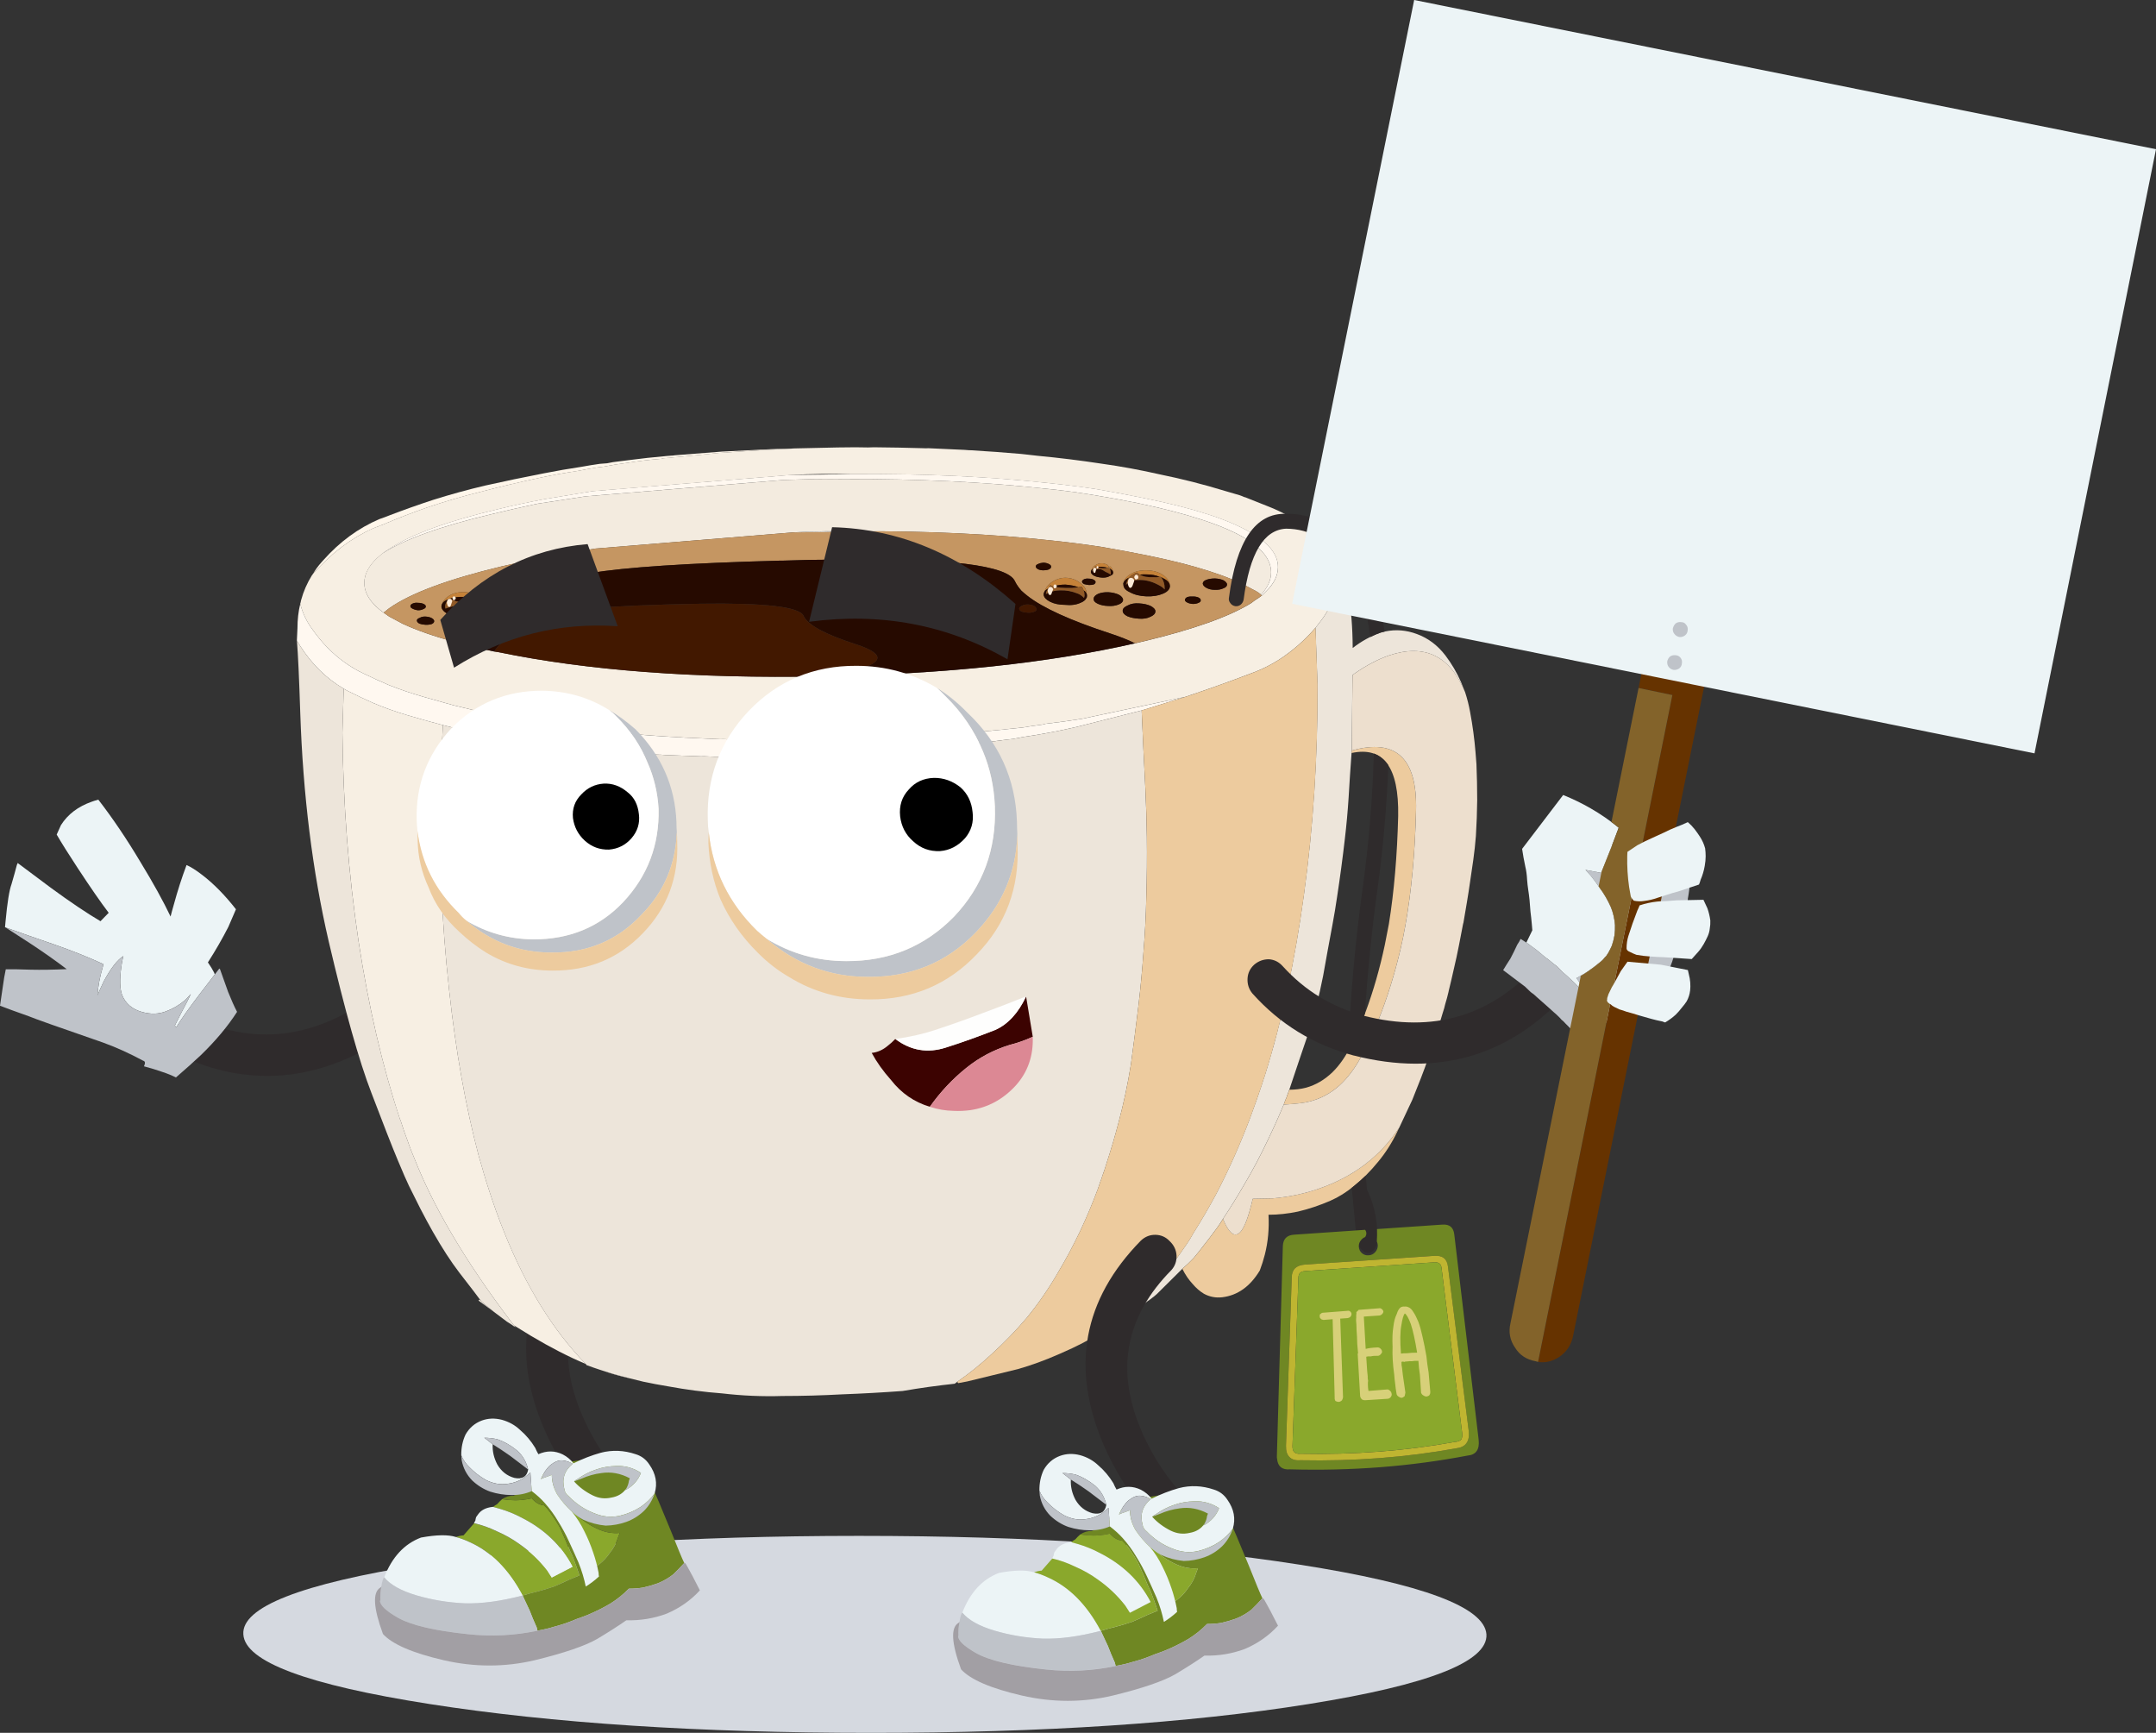 <?xml version="1.0" encoding="UTF-8"?> <svg xmlns="http://www.w3.org/2000/svg" id="b" viewBox="0 0 971.76 780.84"><rect x="0" y="0" width="971.76" height="780.84" fill="#333333" stroke="none"/><defs><style>.d{fill:#fff;}.d,.e,.f,.g,.h,.i,.j,.k,.l,.m,.n,.o,.p,.q,.r,.s,.t,.u,.v,.w,.x,.y,.z,.aa,.ab,.ac,.ad,.ae,.af{fill-rule:evenodd;stroke-width:0px;}.e{fill:#bfb531;}.f{fill:#a29fa4;}.g{fill:#ede5da;}.h{fill:#fff8f0;}.i{fill:#6f8723;}.j{fill:#edcb9e;}.k{fill:#c58239;}.l{fill:#2f2b2c;}.m{fill:#eddfce;}.n{fill:#fff6ea;}.o{fill:#8aa82c;}.p{fill:#bfc3c9;}.q{fill:#c59662;}.r{fill:#fcead7;}.s{fill:#915a27;}.t{fill:#ecf4f6;}.u{fill:#83632a;}.v{fill:#d5d9e0;}.w{fill:#000;}.x{fill:#630;}.y{fill:#dc8894;}.z{fill:#421800;}.aa{fill:#d7d079;}.ab{fill:#3c0301;}.ac{fill:#fefefd;}.ad{fill:#260a00;}.ae{fill:#f3ebdf;}.af{fill:#f7efe3;}</style></defs><g id="c"><path class="l" d="M66.65,457.2c1.17-2.23,3.04-3.63,5.61-4.19,2.4-.5,4.69-.17,6.87,1,27.52,16.36,54.85,16.19,81.98-.5h-.08c12.34-7.82,21.44-18.45,27.3-31.9,1-2.4,2.71-4.02,5.11-4.86,2.34-.78,4.69-.64,7.03.42,2.34,1.06,3.96,2.79,4.86,5.19.89,2.35.86,4.69-.08,7.03-7.2,16.8-18.51,30.09-33.91,39.86l-.08-.08c-33.38,20.66-67.1,20.88-101.15.67-2.18-1.28-3.6-3.15-4.27-5.61-.67-2.51-.39-4.86.84-7.03Z"></path><path class="t" d="M96.8,439.11l-6.7,8.71c-5.14,6.75-8.68,11.78-10.64,15.07l-.67-.75c.61-1.23,1.59-3.15,2.93-5.78,2.12-3.91,3.54-6.73,4.27-8.46-.84,1-1.76,1.98-2.76,2.93-2.62,2.18-5.47,3.82-8.54,4.94-3.24,1.23-6.78,1.31-10.63.25-4.47-1.23-7.48-3.8-9.04-7.7-1-2.85-1.12-7.06-.34-12.64.22-1.73.53-3.35.92-4.86-2.74,1.73-5.67,5.5-8.79,11.3-1.17,2.4-2.12,4.52-2.85,6.36.22-3.91,1-8.12,2.34-12.64.17-.5.25-.98.25-1.42-6.92-3.18-14.35-6.14-22.27-8.88-7.98-2.74-15.24-5.28-21.77-7.62,0-.06-.08-.08-.25-.08.11-1.01.2-1.93.25-2.76.78-8.37,1.67-13.93,2.68-16.66.95-3.24,1.76-6.14,2.43-8.71.17-.28.28-.56.33-.84,3.63,2.68,8.6,6.39,14.91,11.14,8.76,6.42,16.27,11.47,22.53,15.16l-.08-.08c1.45-1.51,2.68-2.76,3.68-3.77-3.57-4.69-8.23-11.42-13.98-20.18-4.07-6.2-7.23-11.22-9.46-15.07,1.17-2.62,1.81-4.05,1.93-4.27,3.07-4.86,7.7-8.37,13.9-10.55.56-.22,1.54-.53,2.93-.92,6.48,8.37,12.81,17.75,19.01,28.14,5.75,9.43,10.27,17.61,13.56,24.53.39-1.56.89-3.41,1.51-5.53,1.67-6.14,3.57-12.03,5.69-17.67,1.84.78,4.19,2.26,7.03,4.44,5.19,3.96,10.27,9.13,15.24,15.49-2.18,5.02-3.32,7.68-3.43,7.95-2.68,5.25-5.75,10.58-9.21,15.99.39.61.92,1.42,1.59,2.43.45.78.87,1.53,1.26,2.26.06.22.14.47.25.75Z"></path><path class="p" d="M2.51,417.93c6.53,2.34,13.79,4.89,21.77,7.62,7.93,2.73,15.35,5.69,22.27,8.88,0,.45-.08.92-.25,1.42-1.34,4.52-2.12,8.74-2.34,12.64.73-1.84,1.67-3.96,2.85-6.36,3.13-5.81,6.06-9.57,8.79-11.3-.39,1.51-.7,3.13-.92,4.86-.78,5.58-.67,9.8.34,12.64,1.56,3.91,4.58,6.48,9.04,7.7,3.85,1.06,7.4.98,10.63-.25,3.07-1.12,5.92-2.76,8.54-4.94,1-.95,1.93-1.93,2.76-2.93-.73,1.73-2.15,4.55-4.27,8.46-1.34,2.62-2.32,4.55-2.93,5.78l.67.75c1.95-3.29,5.5-8.32,10.64-15.07l6.7-8.71,1.93-2.51c0-.06.03-.06.08,0,.06-.06.14-.11.25-.17.84,2.29,2.09,5.81,3.77,10.55,1.45,3.63,2.79,6.62,4.02,8.96-4.24,6.59-9.69,13.09-16.33,19.51-2.96,2.79-6.7,6.14-11.22,10.05-1.9-.95-3.96-1.79-6.2-2.51-2.34-.84-5.08-1.67-8.21-2.51.67-1.45.56-2.29-.33-2.51-6.36-3.41-12.42-6.14-18.17-8.21-19.71-6.81-30.82-10.75-33.33-11.81-5.86-2.07-10.22-3.66-13.06-4.77.34-2.34.75-5.19,1.26-8.54.39-2.96.84-5.58,1.34-7.87,2.74-.06,6.48,0,11.22.17,4.8.11,10.22.03,16.25-.25-4.91-3.74-10.38-7.59-16.41-11.56-4.69-3.07-8.4-5.47-11.14-7.2Z"></path><path class="v" d="M189.83,705.06c54.21-8.65,119.97-12.98,197.28-12.98s143.5,4.32,198.71,12.98c55.27,8.65,83.32,19.12,84.15,31.4.73,12.28-25.99,22.75-80.14,31.4-54.15,8.65-119.88,12.98-197.2,12.98s-143.64-4.33-198.96-12.98c-55.27-8.65-83.26-19.12-83.99-31.4-.84-12.28,25.87-22.75,80.14-31.4Z"></path><path class="l" d="M268.71,549.31c2.51.06,4.63,1,6.36,2.85,2.01,1.84,3.04,4.05,3.1,6.61.11,2.51-.7,4.66-2.43,6.45-20.54,20.88-25.06,44.88-13.56,72.01,6.03,14.01,14.49,25.96,25.37,35.84,2.01,1.73,3.15,3.85,3.43,6.36.11,2.51-.61,4.72-2.18,6.62-1.62,1.84-3.71,2.79-6.28,2.85-2.51.11-4.75-.7-6.7-2.43-13.12-11.72-23.33-25.99-30.65-42.79-14.79-34.61-9.15-65.2,16.91-91.78,1.9-1.79,4.1-2.65,6.62-2.6Z"></path><path class="o" d="M257.91,672.32c.34,2.29.56,4.55.67,6.78-.06.67-.11,1.37-.17,2.09,3.29,3.4,7.12,6.06,11.47,7.96,3.18,1.39,6.34,1.92,9.46,1.59-.28.73-.56,1.48-.84,2.26-.73,2.4-1.93,4.64-3.6,6.7-1.34,2.01-2.99,3.77-4.94,5.28-.61.45-1.23.87-1.84,1.26-3.46-8.93-9.02-18.59-16.66-28.97l-7.7-9.3,8.37,2.76c.95.28,1.98.56,3.1.84.89.22,1.79.47,2.68.75ZM226.34,675.5c.11.06.2.08.25.08,3.74.61,7.4.61,10.97,0,.67-.17,1.37-.31,2.09-.42.28.28.61.61,1,1.01,1.34,1.28,2.88,2.01,4.61,2.18.39.39.81.81,1.26,1.26,2.12,2.62,4.07,5.53,5.86,8.71,1.62,3.52,3.18,7.14,4.69,10.89.39.73.73,1.42,1,2.09,1.12,2.85,2.15,5.72,3.1,8.62-1.62.67-3.18,1.31-4.69,1.93-2.23,1.06-4.47,2.07-6.7,3.02-2.4.84-4.88,1.59-7.45,2.26-2.29.56-4.55,1.17-6.78,1.84-6.25-11.78-14.24-19.82-23.95-24.11-2.01-.95-4.05-1.7-6.11-2.26,1.23-.44,2.37-.7,3.43-.75,1.73-2.01,3.32-3.82,4.77-5.44h.08c3.41.78,6.78,1.98,10.13,3.6,3.74,1.62,7.15,3.54,10.22,5.78,4.74,3.29,8.9,7.23,12.48,11.81.73,1.12,1.42,2.2,2.09,3.26l9.38-4.86c-4.97-9.55-12.67-16.94-23.11-22.19-3.18-1.67-6.42-2.99-9.71-3.93l-3.01-.84c.5-.45,1.12-.87,1.84-1.26.78-.89,1.53-1.65,2.26-2.26Z"></path><path class="i" d="M226.34,675.5c1.56-1.06,3.27-1.56,5.11-1.51,1.62-.73,3.27-1.23,4.94-1.51,1.4-2.06,2.88-3.91,4.44-5.53.45-.34.89-.64,1.34-.92,1.73-1.17,3.41-2.32,5.02-3.43,2.18-1.34,4.49-2.4,6.95-3.18,2.4-.67,4.83-1.15,7.29-1.42,2.4-.22,4.91-.39,7.54-.5,2.74.17,5.42.39,8.04.67,2.62.22,5.3.7,8.04,1.42,1.95.45,3.77,1.15,5.44,2.09.11.45.28.87.5,1.26,4.13,9.38,7.87,18.2,11.22,26.46,3.29,8.26,5.36,13.23,6.2,14.9-1.67,1.84-3.32,3.55-4.94,5.11-2.12,1.67-4.44,3.01-6.95,4.02-2.18.78-4.38,1.42-6.62,1.93-2.07.33-4.21.5-6.45.5-2.57,2.62-5.39,4.89-8.46,6.78-3.13,1.84-6.48,3.52-10.05,5.02-1.67.67-3.4,1.31-5.19,1.92-3.24,1.39-6.48,2.51-9.71,3.35-2.51.78-5.11,1.4-7.79,1.84-.11-.45-.22-.92-.33-1.42-1.17-2.57-2.23-5.11-3.18-7.62-1.06-2.29-2.12-4.55-3.18-6.78,2.23-.67,4.49-1.28,6.78-1.84,2.57-.67,5.05-1.42,7.45-2.26,2.23-.95,4.47-1.95,6.7-3.02,1.51-.61,3.07-1.26,4.69-1.93-.95-2.9-1.98-5.78-3.1-8.62-.28-.67-.61-1.37-1-2.09-1.51-3.74-3.07-7.37-4.69-10.89-1.79-3.18-3.74-6.09-5.86-8.71-.45-.45-.87-.86-1.26-1.26-1.73-.17-3.27-.89-4.61-2.18-.39-.39-.73-.73-1-1.01-.73.11-1.42.25-2.09.42-3.57.61-7.23.61-10.97,0-.06,0-.14-.03-.25-.08ZM257.91,672.32c-.89-.28-1.79-.53-2.68-.75-1.12-.28-2.15-.56-3.1-.84l-8.37-2.76,7.7,9.3c7.65,10.38,13.2,20.04,16.66,28.97.61-.39,1.23-.81,1.84-1.26,1.95-1.51,3.6-3.26,4.94-5.28,1.67-2.06,2.88-4.3,3.6-6.7.28-.78.56-1.53.84-2.26-3.13.34-6.28-.2-9.46-1.59-4.35-1.9-8.18-4.55-11.47-7.96.06-.73.11-1.42.17-2.09-.11-2.23-.33-4.49-.67-6.78Z"></path><path class="t" d="M235.55,718.96c-9.77,2.57-18.48,3.74-26.12,3.52-7.48-.34-14.74-1.54-21.77-3.6-6.92-2.07-11.75-4.77-14.49-8.12,3.52-9.1,9.04-15.07,16.58-17.92,6.98-1.28,12.23-1.37,15.74-.25,2.06.56,4.1,1.31,6.11,2.26,9.71,4.3,17.7,12.34,23.95,24.11ZM222.24,679.02l3.01.84c3.29.95,6.53,2.26,9.71,3.93,10.44,5.25,18.14,12.65,23.11,22.19l-9.38,4.86c-.67-1.06-1.37-2.15-2.09-3.26-3.57-4.58-7.73-8.51-12.48-11.81-3.07-2.23-6.48-4.16-10.22-5.78-3.35-1.62-6.73-2.82-10.13-3.6h-.17l.67-1.26c.06-.5.17-1,.33-1.51l.84-1.17c1.34-1.96,3.55-3.1,6.62-3.43h.17Z"></path><path class="p" d="M235.55,718.96c1.06,2.23,2.12,4.49,3.18,6.78.95,2.51,2.01,5.05,3.18,7.62.11.5.22.98.33,1.42-10.27,2.17-20.68,2.71-31.23,1.59-15.13-1.56-25.71-4.05-31.74-7.45-5.47-3.13-8.15-5.72-8.04-7.79l.17.25c-.11-2.4.06-4.61.5-6.62.34-2.18.75-3.52,1.26-4.02,2.74,3.35,7.56,6.06,14.49,8.12,7.03,2.06,14.29,3.26,21.77,3.6,7.65.22,16.36-.95,26.12-3.52Z"></path><path class="f" d="M242.25,734.79c2.68-.45,5.28-1.06,7.79-1.84,3.24-.84,6.48-1.95,9.71-3.35,1.79-.61,3.52-1.26,5.19-1.92,3.57-1.51,6.92-3.18,10.05-5.02,3.07-1.9,5.89-4.16,8.46-6.78,2.23,0,4.38-.17,6.45-.5,2.23-.5,4.44-1.14,6.62-1.93,2.51-1.01,4.83-2.35,6.95-4.02,1.62-1.56,3.27-3.27,4.94-5.11,0-.11.11-.11.34,0,.22.11.7.87,1.42,2.26.89,1.51,2.65,4.86,5.28,10.05-4.07,4.47-9.04,7.96-14.9,10.47-5.81,2.18-11.89,3.18-18.25,3.01-3.41,2.4-7.76,5.19-13.06,8.37-5.53,3.18-14.93,6.39-28.22,9.63-13.45,3.18-27.13,3.18-41.03,0-14.01-3.24-23.14-7.17-27.38-11.81-4.35-11.84-4.75-18.81-1.17-20.93.22-.11.39-.31.5-.59-.45,2.01-.61,4.22-.5,6.62l-.17-.25c-.11,2.06,2.57,4.66,8.04,7.79,6.03,3.4,16.61,5.89,31.74,7.45,10.55,1.12,20.96.59,31.23-1.59Z"></path><path class="t" d="M295.09,672.9c-1.62,2.29-3.77,4.36-6.45,6.2-2.9,1.84-6.03,3.15-9.38,3.93-3.91.84-7.82.42-11.72-1.26-4.24-1.67-7.95-4.19-11.14-7.54-1.12-.84-1.79-1.87-2.01-3.1-1.23-4.69.03-8.54,3.77-11.56-1.62-.89-3.21-1.4-4.77-1.51-1.62-.11-3.38.59-5.28,2.09-1.73,1.51-3.18,3.63-4.35,6.36.33-.17.7-.34,1.09-.5,1.34-.45,2.62-.92,3.85-1.42.06,3.13.87,6.06,2.43,8.79,1.9,2.85,4.1,5.44,6.61,7.79,2.18,2.62,4.05,5.55,5.61,8.79,1.56,3.07,2.9,6.28,4.02,9.63,1.01,2.9,1.82,5.94,2.43,9.13,0,.56.06,1.12.17,1.67-1.95,1.79-3.94,3.29-5.95,4.52-.73-3.57-1.81-7.17-3.27-10.8-1.34-3.07-2.76-6.22-4.27-9.46-1.45-3.18-3.07-6.2-4.86-9.04-1.73-2.96-3.74-5.72-6.03-8.29-1.67-1.9-3.66-3.71-5.94-5.44l-.59-8.37c-.61.56-1.26,1.12-1.93,1.67-2.4,1.9-5.19,3.04-8.37,3.43-3.24.5-6.5-.09-9.8-1.76-2.74-1.56-5.22-3.49-7.45-5.78-1.56-1.51-2.76-3.27-3.6-5.28-.06-3.4.59-6.53,1.93-9.38,1.73-3.02,4.16-5.11,7.28-6.28,2.85-1.06,5.89-1.17,9.13-.34,3.18.89,5.89,2.4,8.12,4.52,2.68,2.29,4.97,4.99,6.87,8.12.39.95.87,1.9,1.42,2.85,3.74-1.67,7.4-1.65,10.97.09,1.95,1,3.57,2.35,4.86,4.02,4.02-2.01,8.12-3.6,12.31-4.77,5.19-1.34,10.44-1.12,15.74.67,2.57.78,4.61,2.32,6.11,4.61,2.96,4.19,3.77,8.51,2.43,12.98ZM222.07,650.8c-.17,3.13.53,6.17,2.09,9.13,1.84,3.13,4.41,5.14,7.7,6.03,3.57.72,5.64-.53,6.2-3.77-.78-3.4-2.4-6.22-4.86-8.46-2.85-2.35-5.86-4.08-9.04-5.19-2.01-.45-3.96-.67-5.86-.67l3.77,2.93ZM282.28,670.73l-.42.75c3.41-1.84,5.75-4.44,7.03-7.79-3.4-2.23-7.09-3.26-11.05-3.1-3.29.06-6.34.59-9.13,1.59-3.02,1.01-5.81,2.43-8.37,4.27-.67.34-1.2.7-1.59,1.09,2.23,2.51,5.02,4.61,8.37,6.28,2.74,1.34,5.55,1.67,8.46,1,2.96-.5,5.19-1.87,6.7-4.1ZM257.74,681.11l.08-.17c.06.06.06.17,0,.33l-.08-.17Z"></path><path class="p" d="M207.92,655.82c.84,2.01,2.04,3.77,3.6,5.28,2.23,2.29,4.72,4.21,7.45,5.78,3.29,1.67,6.56,2.26,9.8,1.76,3.18-.39,5.97-1.54,8.37-3.43.67-.56,1.31-1.12,1.93-1.67l.59,8.37c-2.79,1.23-5.83,1.82-9.13,1.76-3.13,0-6.31-.5-9.55-1.51-2.96-1.06-5.67-2.73-8.12-5.02-2.51-2.57-4.1-5.61-4.77-9.13-.06-.78-.11-1.51-.17-2.18ZM282.28,670.73c.67-1.17,1.06-2.32,1.17-3.43.17-.39.31-.78.42-1.17-4.19-2.23-8.46-3.02-12.81-2.35-3.07.39-6.06,1.23-8.96,2.51-1.23.45-2.34.87-3.35,1.26.39-.39.92-.75,1.59-1.09,2.57-1.84,5.36-3.26,8.37-4.27,2.79-1.01,5.83-1.54,9.13-1.59,3.96-.17,7.65.87,11.05,3.1-1.28,3.35-3.63,5.95-7.03,7.79l.42-.75ZM295.09,672.9c-1.06,3.13-2.68,5.78-4.86,7.95-2.35,2.23-5,3.88-7.96,4.94-3.01,1.06-6.11,1.62-9.29,1.67-3.57-.34-6.95-1.23-10.13-2.68-1.79-.95-3.46-2.12-5.02-3.52.06-.17.06-.28,0-.33l-.08.17v-.08c-.06.06-.06.11,0,.17-2.51-2.35-4.72-4.94-6.61-7.79-1.56-2.73-2.37-5.67-2.43-8.79-1.23.5-2.51.98-3.85,1.42-.39.17-.75.34-1.09.5,1.17-2.74,2.62-4.86,4.35-6.36,1.9-1.51,3.66-2.2,5.28-2.09,1.56.11,3.15.61,4.77,1.51-3.74,3.01-5,6.87-3.77,11.56.22,1.23.89,2.26,2.01,3.1,3.18,3.35,6.89,5.86,11.14,7.54,3.91,1.67,7.82,2.09,11.72,1.26,3.35-.78,6.48-2.09,9.38-3.93,2.68-1.84,4.83-3.91,6.45-6.2ZM238.06,662.19c-2.68-2.07-5.36-4.1-8.04-6.11-2.68-1.9-5.33-3.66-7.95-5.28l-3.77-2.93c1.9,0,3.85.22,5.86.67,3.18,1.12,6.2,2.85,9.04,5.19,2.46,2.23,4.08,5.05,4.86,8.46Z"></path><path class="af" d="M601.81,251.38c1.01,1.84,1.56,3.54,1.67,5.11,0,3.46-.17,5.95-.5,7.45-1.62,5.92-4.1,11.11-7.45,15.57-.89,1.12-1.76,2.23-2.6,3.35-4.91,5.69-10.44,10.52-16.58,14.49-3.46,2.18-6.98,3.96-10.55,5.36-5.69,2.18-11.36,4.27-17,6.28-4.86,1.73-9.71,3.4-14.57,5.02l-46.56,9.88c-5.53.89-11.03,1.65-16.5,2.26-.61.22-1.2.36-1.76.42-1.62.22-3.07.42-4.35.59l-4.27.67c-6.64.73-13.4,1.4-20.26,2.01l-1.01.17h-.5c-7.09.5-14.21,1.03-21.35,1.59l-19.43,1.17c-.95,0-1.87-.03-2.76-.08-7.7.34-15.38.56-23.03.67-4.97.06-9.91.08-14.82.08l-5.78.25c-.84-.06-1.7-.14-2.6-.25h-4.6c-4.69,0-9.32-.06-13.9-.17-1.23-.06-2.46-.11-3.68-.17-.78-.06-1.56-.06-2.35,0-5.47-.22-10.91-.47-16.33-.75-.73-.06-1.45-.11-2.18-.17h-.5c-7.76-.39-15.41-.95-22.94-1.67-2.51-.22-5-.45-7.45-.67-9.55-.95-19.06-2.15-28.55-3.6-8.82-1.34-17.7-2.96-26.63-4.86-3.91-.73-7.79-1.59-11.64-2.6-2.79-.61-5.58-1.34-8.37-2.18-3.07-.84-6.14-1.7-9.21-2.6-5.3-1.51-10.5-3.27-15.57-5.28-3.8-1.62-7.54-3.32-11.22-5.11-3.13-1.45-6.11-3.21-8.96-5.27-5.36-3.85-10.1-8.71-14.24-14.57-2.68-3.57-4.55-7.48-5.61-11.72.17-.5.28-.98.33-1.42,0-.06.03-.14.08-.25,1.06-3.91,2.68-7.62,4.86-11.14l.17-.17c.06-.11.14-.25.25-.42l.08-.08c.22-.28.45-.5.67-.67,7.87-8.88,16.69-15.49,26.46-19.85,1.62-.61,3.21-1.23,4.77-1.84,6.42-2.74,13.01-5.27,19.76-7.62,7.93-2.68,15.85-5,23.78-6.95,8.93-2.34,17.86-4.47,26.8-6.36,5.75-1.23,11.47-2.26,17.17-3.1,2.79-.56,5.58-1.06,8.37-1.51,1.12-.17,2.23-.31,3.35-.42,1.79-.33,3.49-.64,5.11-.92l5.28-.75c5.19-.84,10.36-1.45,15.49-1.84.28-.06.56-.14.84-.25.73-.06,1.45-.11,2.18-.17.56,0,1.12-.06,1.67-.17,7.09-.61,14.24-1.31,21.44-2.09,7.37-.5,14.77-.98,22.19-1.42,4.08-.11,8.12-.31,12.14-.59l19.01-.42c2.62-.06,5.27-.08,7.95-.08l5.69.08c.89,0,1.79-.03,2.68-.08,7.37.06,14.77.2,22.19.42.78.06,1.56.06,2.34,0,5.47.28,10.91.53,16.33.75.73.06,1.45.11,2.18.17h.5c7.76.45,15.41,1.01,22.94,1.67,2.46.28,4.94.56,7.45.84,9.49.89,19.01,2.07,28.55,3.52,8.82,1.23,17.64,2.85,26.46,4.86,9.88,2.01,19.65,4.49,29.31,7.45,2.18.67,4.38,1.31,6.61,1.93.67.22,1.37.5,2.09.84.17,0,.31.03.42.08,3.41,1.34,6.84,2.71,10.3,4.1,6.03,2.34,11.75,5.47,17.17,9.38,2.74,2.06,5.25,4.27,7.54,6.61,1.95,2.18,3.8,4.58,5.53,7.2ZM172.92,276.08c.78.56,1.62,1.14,2.51,1.76.45.22.87.45,1.26.67,1.45.78,3.07,1.65,4.86,2.6,6.25,2.9,14.18,5.67,23.78,8.29,5.41,1.51,11.25,2.9,17.5,4.19.5.06,1.06.14,1.67.25,40.25,8.32,88.76,11.97,145.53,10.97.73-.06,1.45-.08,2.18-.08,53.93-1,100.37-5.95,139.34-14.82,1.34-.34,2.65-.64,3.94-.92,22.16-5.3,38.24-11,48.23-17.08.67-.45,1.31-.92,1.93-1.42,1.17-.73,2.23-1.45,3.18-2.18l2.01-2.01c3.4-3.35,5.14-6.89,5.19-10.63.06-5.64-3.99-10.83-12.14-15.57-9.94-5.92-25.96-11.11-48.06-15.58-6.75-1.39-13.65-2.71-20.68-3.93-7.2-1.12-14.6-2.07-22.19-2.85-26.91-2.96-56.47-4.33-88.68-4.1-4.52-.11-9.16-.14-13.9-.08-4.74.06-9.46.22-14.15.5l-89.1,7.29-21.77,3.6c-7.15,1.34-14.01,2.82-20.6,4.44-22.89,5.41-39.27,11.36-49.15,17.84-1.51.89-2.82,1.81-3.94,2.76-4.97,4.07-7.45,8.29-7.45,12.64,0,4.8,2.9,9.3,8.71,13.48ZM222.66,591.18c-.56-.45-1.12-.87-1.67-1.26l-5.28-3.85h.08l.25.17.08-.17v-.08l.08-.08c0-.06.03-.09.08-.09v-.08c.06.06.14.11.25.17l.08.08c.17.17.34.36.5.59.89.72,1.79,1.48,2.68,2.26.17.11.34.28.5.5h.08c0,.06.03.08.08.08.06.06.11.09.17.09s.11.03.17.08c.06.06.11.11.17.17.56.45,1.12.92,1.67,1.42ZM199.63,326.74l-1.26,24.87c-.61,32.94.73,64.31,4.02,94.12,3.01,27.86,7.48,52.92,13.4,75.2.45,1.45.87,2.88,1.26,4.27.34,1.17.67,2.34,1.01,3.52.73,2.51,1.48,4.94,2.26,7.28,2.12,6.64,4.41,13.01,6.87,19.09,9.83,24.56,22.11,44.41,36.84,59.54-7.7-3.24-15.97-7.48-24.79-12.73-2.51-1.56-5.05-3.12-7.62-4.69-11.28-14.74-20.8-28.78-28.55-42.12-6.64-11.39-12-22.25-16.08-32.57-.61-1.45-1.23-2.96-1.84-4.52-.39-1-.75-1.98-1.09-2.93v-.08c-1.28-3.35-2.46-6.73-3.52-10.13-.11-.17-.2-.34-.25-.5-7.93-23.89-14.15-50.6-18.67-80.14-4.52-30.2-6.95-61.57-7.29-94.12l.59-19.76c.73.45,1.51.87,2.34,1.26,3.63,1.84,7.29,3.57,10.97,5.19,5.02,2.12,10.1,3.94,15.24,5.44,5.42,1.62,10.8,3.13,16.16,4.52ZM283.87,621.07c-4.02-.84-8.23-2.04-12.64-3.6,1.79.56,3.6,1.12,5.44,1.67,2.4.67,4.8,1.31,7.2,1.93Z"></path><path class="ae" d="M385.61,239.4c-4.47-.06-9.07-.06-13.82,0-4.74.06-9.49.22-14.24.5l-89.18,7.29-21.69,3.52c-7.09,1.45-13.96,2.96-20.6,4.52-24.06,5.75-40.95,12.03-50.66,18.84-.89.67-1.73,1.34-2.51,2.01-5.81-4.19-8.71-8.68-8.71-13.48,0-4.35,2.48-8.57,7.45-12.64.22-.17.47-.36.75-.59,9.88-6.36,26.26-12.25,49.15-17.67,6.64-1.62,13.51-3.18,20.6-4.69l21.85-3.35,89.1-7.37c4.69-.17,9.38-.31,14.07-.42,4.8-.06,9.46-.06,13.98,0,32.21-.11,61.77,1.28,88.68,4.19,7.54.73,14.91,1.67,22.11,2.85,7.15,1.17,14.04,2.43,20.68,3.77,22.16,4.63,38.18,9.83,48.06,15.57,8.15,4.75,12.23,9.97,12.23,15.66,0,3.46-1.51,6.81-4.52,10.05-.73-.61-1.48-1.14-2.26-1.59-.78-.39-1.59-.81-2.43-1.26-9.94-5.58-25.46-10.52-46.56-14.82-6.64-1.34-13.54-2.62-20.68-3.85-7.26-1.12-14.65-2.07-22.19-2.85-26.91-2.96-56.47-4.35-88.68-4.19Z"></path><path class="q" d="M205.32,289.39c-9.6-2.62-17.53-5.39-23.78-8.29-1.79-.95-3.41-1.81-4.86-2.6-.39-.22-.81-.45-1.26-.67-.89-.61-1.73-1.2-2.51-1.76.78-.67,1.62-1.34,2.51-2.01,9.71-6.81,26.6-13.09,50.66-18.84,6.64-1.56,13.51-3.07,20.6-4.52l21.69-3.52,89.18-7.29c4.69-.06,9.41-.11,14.15-.17,4.69-.11,9.32-.22,13.9-.34,32.21-.17,61.77,1.23,88.68,4.19,7.54.78,14.93,1.73,22.19,2.85,7.15,1.23,14.04,2.51,20.68,3.85,21.1,4.3,36.62,9.24,46.56,14.82.84.45,1.65.87,2.43,1.26.78.45,1.54.98,2.26,1.59.11.06.25.17.42.34-.95.73-2.01,1.45-3.18,2.18-.61.5-1.26.98-1.93,1.42-9.99,6.09-26.07,11.78-48.23,17.08-1.28.28-2.6.59-3.94.92-2.85-1.45-6.64-2.96-11.39-4.52-17.75-5.81-30.09-11.42-37.01-16.83-1.06-.84-1.98-1.62-2.76-2.34-1.28-1.45-2.26-2.88-2.93-4.27-3.18-7.2-29.89-10.5-80.14-9.88-1.51.11-3.04.17-4.6.17-2.74.06-5.39.08-7.96.08-4.13.11-8.09.22-11.89.34h-1.34c-41.53,1.12-69.98,2.99-85.33,5.61-6.92,1.34-13.87,3.35-20.85,6.03-3.46,1.28-6.95,2.85-10.47,4.69-2.23,1.06-4.44,2.18-6.61,3.35-2.12,1.23-4.27,2.57-6.45,4.02-3.07,1.9-6.11,3.94-9.13,6.11-3.4,2.51-5.86,4.83-7.37,6.95ZM492.96,261.26c-.5-.34-1.2-.5-2.09-.5-.89-.11-1.65-.03-2.26.25-.61.33-.92.7-.92,1.09s.31.75.92,1.09c.61.17,1.37.31,2.26.42.89,0,1.59-.08,2.09-.25.56-.28.84-.64.84-1.09,0-.39-.28-.73-.84-1.01ZM491.87,257.07c-.11.11-.17.31-.17.59v.17c.11.61.59,1.14,1.42,1.59.89.45,2.04.73,3.43.84,1.45.11,2.65-.11,3.6-.67.73-.28,1.2-.59,1.42-.92.11-.28.17-.5.17-.67s-.03-.31-.08-.42c-.11-.95-.53-1.73-1.26-2.34-.17.06-.31.11-.42.17-.06,0-.08.03-.08.08.06.11.11.25.17.42.06.11.11.22.17.34-.34-.22-.7-.36-1.09-.42.28-.17.53-.28.75-.34-.39-.67-.78-1.06-1.17-1.17-.06,0-.14-.03-.25-.08-.56-.28-1.17-.42-1.84-.42-1.34,0-2.51.45-3.52,1.34-.61.56-1.03,1.2-1.26,1.93ZM470.68,266.78c-.17.28-.25.61-.25,1v.34c.17,1.12,1.12,2.12,2.85,3.01,1.84.95,4.1,1.42,6.78,1.42,2.74.28,5.05-.03,6.95-.92,1.17-.45,1.98-1.03,2.43-1.76.17-.28.31-.5.42-.67.06-.28.08-.53.08-.75,0-.28-.03-.5-.08-.67-.11-1.45-.59-2.68-1.42-3.68h-.08c-.45-.5-.95-.98-1.51-1.42-1.84-1.51-4.1-2.29-6.78-2.34-2.62.11-4.88.98-6.78,2.6-1.28,1.06-2.15,2.34-2.6,3.85ZM523.35,260.08c-.28-.11-.53-.17-.75-.17.11-.11.22-.2.33-.25.11.11.25.25.42.42ZM506.27,263.06v.13c0,.06.03.11.08.17v.25c.06,1.34,1.03,2.43,2.93,3.27,2.01,1.12,4.47,1.73,7.37,1.84,2.9.11,5.39-.28,7.45-1.17.67-.28,1.2-.56,1.59-.84.95-.67,1.48-1.45,1.59-2.34v-.42c-.06-1.84-1.09-3.46-3.1-4.86-2.01-1.34-4.47-2.04-7.37-2.09-1.73-.06-3.32.14-4.77.59-.89.28-1.76.67-2.6,1.17-1.88,1.22-2.94,2.65-3.18,4.31ZM521.26,258.66l.17.17c-.11-.06-.19-.08-.25-.08l.08-.08ZM504.18,272.39c1.28-.5,1.95-1.17,2.01-2.01,0-.89-.64-1.7-1.93-2.43-1.34-.61-2.9-.98-4.69-1.09-1.84-.06-3.41.2-4.69.75-1.28.61-1.93,1.34-1.93,2.18-.11.89.5,1.65,1.84,2.26,1.28.61,2.85.95,4.69,1,1.79.11,3.35-.11,4.69-.67ZM520.76,275.58c.06-.89-.64-1.73-2.09-2.51-1.45-.67-3.18-1.06-5.19-1.17-2.01-.17-3.74.14-5.19.92-1.45.61-2.2,1.37-2.26,2.26-.06,1.01.64,1.87,2.09,2.6,1.45.61,3.18.98,5.19,1.09,2.01.17,3.74-.11,5.19-.84,1.45-.61,2.21-1.4,2.26-2.35ZM537.67,272.14c1,0,1.84-.17,2.51-.5.73-.28,1.06-.64,1-1.09.06-.5-.25-.92-.92-1.26-.67-.33-1.51-.5-2.51-.5-1-.06-1.87.03-2.6.25-.67.34-1.03.75-1.09,1.26,0,.45.34.84,1,1.17.73.39,1.59.61,2.6.67ZM543.7,264.86c1.06.61,2.35.92,3.85.92,1.51.06,2.79-.17,3.85-.67,1.06-.39,1.62-.95,1.67-1.67,0-.67-.53-1.31-1.59-1.93-1.06-.5-2.35-.78-3.85-.84-1.51,0-2.79.2-3.85.59-1.06.39-1.62.95-1.67,1.67.06.73.59,1.37,1.59,1.93ZM472.86,254.22c-.67-.39-1.51-.61-2.51-.67-.95.06-1.76.25-2.43.59-.67.22-1.03.59-1.09,1.09,0,.45.34.87,1,1.26.67.33,1.48.5,2.43.5,1,0,1.84-.14,2.51-.42.67-.34,1-.73,1-1.17,0-.5-.31-.89-.92-1.17ZM219.47,266.2c-.89-.06-1.65.06-2.26.34-.61.28-.92.61-.92,1,0,.22.14.47.42.75.11.11.28.22.5.33.56.22,1.28.36,2.18.42.89,0,1.62-.08,2.18-.25.56-.28.84-.64.84-1.09,0-.39-.28-.73-.84-1-.5-.34-1.2-.5-2.09-.5ZM220.23,263.1c0,.67.45,1.26,1.34,1.76.95.56,2.09.84,3.43.84h1.42c.89-.06,1.67-.28,2.34-.67.95-.39,1.45-.92,1.51-1.59,0-.67-.45-1.26-1.34-1.76-1.01-.5-2.21-.78-3.6-.84-1.4,0-2.6.22-3.6.67-1,.39-1.51.92-1.51,1.59ZM218.47,273.9v-.17c0-1.73-.73-3.18-2.18-4.35-.22-.22-.42-.39-.59-.5-1.9-1.34-4.16-2.04-6.78-2.09-2.74,0-5.02.64-6.87,1.93-1.4.95-2.32,2.06-2.76,3.35-.22.39-.33.81-.33,1.26,0,.39.11.75.33,1.09.06.22.17.39.34.5.45.61,1.14,1.17,2.09,1.67,1.9.95,4.21,1.48,6.95,1.59,2.68.17,5-.2,6.95-1.09.78-.28,1.4-.64,1.84-1.09.67-.61,1.03-1.23,1.09-1.84v-.17l-.08-.08ZM203.14,269.63c-.22.06-.42.11-.59.17.06-.06.14-.11.25-.17.06-.06.11-.08.17-.08s.11.03.17.08ZM191.67,281.52c1.12.06,2.09-.06,2.93-.34.73-.33,1.09-.75,1.09-1.26s-.34-.95-1-1.34c-.78-.45-1.73-.7-2.85-.75-1.06-.06-1.95.14-2.68.59-.84.28-1.26.67-1.26,1.17,0,.56.39,1.03,1.17,1.42.73.28,1.59.45,2.6.5ZM190.92,274.4c.67-.28,1-.64,1-1.09,0-.5-.34-.89-1-1.17-.67-.34-1.51-.5-2.51-.5-.95-.11-1.76,0-2.43.33-.67.28-1.01.67-1.01,1.17,0,.45.31.81.92,1.09.73.39,1.56.64,2.51.75,1,0,1.84-.2,2.51-.59Z"></path><path class="h" d="M199.63,326.74c-5.36-1.4-10.75-2.9-16.16-4.52-5.14-1.51-10.22-3.32-15.24-5.44-3.68-1.62-7.34-3.35-10.97-5.19-.84-.39-1.62-.81-2.34-1.26-7.81-4.58-14.37-11.02-19.68-19.34-.5-.78-.98-1.56-1.42-2.34v-.25c.11-1.79.2-3.55.25-5.28,0-3.91.42-7.59,1.26-11.05,1.06,4.24,2.93,8.15,5.61,11.72,4.13,5.86,8.88,10.72,14.24,14.57,2.85,2.07,5.83,3.82,8.96,5.27,3.68,1.79,7.42,3.49,11.22,5.11,5.08,2.01,10.27,3.77,15.57,5.28,3.07.89,6.14,1.76,9.21,2.6,2.79.84,5.58,1.56,8.37,2.18,3.85,1,7.73,1.87,11.64,2.6,8.93,1.9,17.81,3.52,26.63,4.86,9.49,1.45,19.01,2.65,28.55,3.6,2.46.22,4.94.45,7.45.67,7.54.73,15.18,1.28,22.94,1.67h.5c.73.06,1.45.11,2.18.17,5.41.28,10.86.53,16.33.75.78-.06,1.56-.06,2.35,0,1.23.06,2.46.11,3.68.17,4.58.11,9.21.17,13.9.17h4.6c.89.11,1.76.2,2.6.25l5.78-.25c4.91,0,9.85-.03,14.82-.08,7.65-.11,15.32-.33,23.03-.67.89.06,1.81.08,2.76.08l19.43-1.17c7.15-.56,14.26-1.09,21.35-1.59h.5l1.01-.17c6.87-.61,13.62-1.28,20.26-2.01l4.27-.67c1.28-.17,2.74-.36,4.35-.59.56-.06,1.14-.2,1.76-.42,5.47-.61,10.97-1.37,16.5-2.26l46.56-9.88-19.68,6.11-29.48,7.45c-7.93,1.84-15.94,3.35-24.03,4.52-1.51.28-2.96.56-4.35.84l-4.35.5c-6.7.95-13.51,1.79-20.43,2.51l-.92.17h-.5c-7.14.67-14.29,1.37-21.44,2.09l-19.51,1.34c-.95-.06-1.87-.08-2.76-.08-7.7.56-15.41.92-23.11,1.09-4.91.17-9.82.25-14.74.25l-5.78.17c-.84-.06-1.7-.08-2.6-.08-1.56,0-3.1.03-4.61.08h-13.9c-1.23-.06-2.46-.11-3.68-.17-.78-.06-1.56-.06-2.35,0-5.41-.17-10.8-.36-16.16-.59-.73-.06-1.45-.11-2.18-.17h-.59c-7.65-.28-15.21-.78-22.69-1.51-2.57-.17-5.08-.45-7.54-.84-9.43-.78-18.84-1.93-28.22-3.43-8.76-1.17-17.53-2.71-26.29-4.61-1.56-.34-3.1-.64-4.61-.92-2.74-.67-5.44-1.34-8.12-2.01ZM568.82,268.29c-.17-.17-.31-.28-.42-.34,3.01-3.24,4.52-6.59,4.52-10.05,0-5.69-4.08-10.91-12.23-15.66-9.88-5.75-25.9-10.94-48.06-15.57-6.64-1.34-13.54-2.6-20.68-3.77-7.2-1.17-14.57-2.12-22.11-2.85-26.91-2.9-56.47-4.3-88.68-4.19-4.52-.06-9.18-.06-13.98,0-4.69.11-9.38.25-14.07.42l-89.1,7.37-21.85,3.35c-7.09,1.51-13.96,3.07-20.6,4.69-22.89,5.41-39.27,11.3-49.15,17.67-.28.22-.53.42-.75.59,1.12-.95,2.43-1.87,3.94-2.76,9.88-6.48,26.27-12.42,49.15-17.84,6.59-1.62,13.45-3.1,20.6-4.44l21.77-3.6,89.1-7.29c4.69-.06,9.41-.11,14.15-.17,4.69-.06,9.32-.14,13.9-.25,32.21-.22,61.77,1.14,88.68,4.1,7.59.78,14.99,1.73,22.19,2.85,7.03,1.23,13.93,2.54,20.68,3.93,22.11,4.47,38.13,9.66,48.06,15.58,8.15,4.74,12.2,9.94,12.14,15.57-.06,3.74-1.79,7.29-5.19,10.63l-2.01,2.01Z"></path><path class="g" d="M592.94,282.86c.84-1.12,1.7-2.23,2.6-3.35,3.35-4.47,5.83-9.66,7.45-15.57.33-1.51.5-3.99.5-7.45-.11-1.56-.67-3.27-1.67-5.11,1.12,1.67,2.12,3.4,3.01,5.19.67,1.73,1.65,5.69,2.93,11.89,1.23,6.09,1.87,13.93,1.93,23.53,3.96-3.07,8.18-5.39,12.64-6.95.67-.22,1.34-.39,2.01-.5,4.8-1,9.57-.61,14.32,1.17,5.02,1.84,9.29,5.05,12.81,9.63,2.79,3.68,5.14,7.67,7.03,11.97.62,1.51,1.23,3.04,1.84,4.61-6.81-16.41-18.23-21.94-34.25-16.58-5.02,1.73-10.19,4.44-15.49,8.12l-1.01.75-.33,34-.08,1.09c-.5,6.75-.95,13.51-1.34,20.26-.39,6.08-.95,12.2-1.67,18.34-1.01,8.76-2.18,17.53-3.52,26.29-.61,4.19-1.31,8.37-2.09,12.56-1.45,7.7-2.85,15.35-4.19,22.94-1.79,9.21-4.1,18.12-6.95,26.71-.22.56-.42,1.14-.59,1.76-1.06,3.24-2.15,6.45-3.27,9.63-1.45,4.35-2.93,8.76-4.44,13.23-.5,1.28-.98,2.6-1.42,3.94-.11.11-.19.28-.25.5-.33.78-.61,1.53-.84,2.26-2.18,5.25-4.49,10.41-6.95,15.49-3.35,7.14-6.98,14.01-10.89,20.6-3.07,5.3-6.25,10.44-9.55,15.41-.73,1.23-1.51,2.43-2.34,3.6-.56.78-1.12,1.54-1.67,2.26-1.51,2.06-3.04,4.08-4.61,6.03-1.45,1.9-2.96,3.8-4.52,5.69-1.56,1.67-3.29,3.32-5.19,4.94l-11.39,11.3-1.17,1.01c-.84.61-1.67,1.26-2.51,1.93l-.42.25c-1.62,1.23-3.94,2.99-6.95,5.28l-2.6,1.93c.73-.73,1.42-1.45,2.09-2.18,1.56-1.73,3.24-3.57,5.02-5.52,1.73-1.79,3.41-3.63,5.02-5.53,1.62-1.79,3.15-3.68,4.61-5.69,1.56-2.06,3.15-4.13,4.77-6.2,1.51-1.95,2.99-4.02,4.44-6.2,1.51-2.07,2.87-4.24,4.1-6.53.11-.11.22-.28.33-.5,3.35-5.3,6.59-10.86,9.71-16.66,5.75-10.94,10.97-22.64,15.66-35.09.06-.22.11-.39.17-.5,1.73-4.63,3.41-9.38,5.02-14.24.39-1.34.81-2.62,1.26-3.85,7.7-24.51,13.59-51.75,17.67-81.73,4.19-30.42,6.22-61.91,6.11-94.45l-.92-25.71ZM385.61,239.4c-4.58.11-9.21.22-13.9.34-4.75.06-9.46.11-14.15.17,4.75-.28,9.49-.45,14.24-.5,4.75-.06,9.35-.06,13.82,0ZM199.63,326.74c2.68.67,5.39,1.34,8.12,2.01,1.51.28,3.04.59,4.61.92,8.76,1.9,17.53,3.43,26.29,4.61,9.38,1.51,18.79,2.65,28.22,3.43,2.46.39,4.97.67,7.54.84,7.48.73,15.04,1.23,22.69,1.51h.59c.73.06,1.45.11,2.18.17,5.36.22,10.75.42,16.16.59.78-.06,1.56-.06,2.35,0,1.23.06,2.46.11,3.68.17h13.9c1.51-.06,3.04-.08,4.61-.08.89,0,1.76.03,2.6.08l5.78-.17c4.91,0,9.83-.08,14.74-.25,7.7-.17,15.41-.53,23.11-1.09.89,0,1.81.03,2.76.08l19.51-1.34c7.15-.73,14.29-1.42,21.44-2.09h.5l.92-.17c6.92-.73,13.73-1.56,20.43-2.51l4.35-.5c1.4-.28,2.85-.56,4.35-.84,8.09-1.17,16.11-2.68,24.03-4.52l29.48-7.45c.5,11.72,1.06,23.42,1.67,35.09.34,7.2.56,14.46.67,21.77.11,9.21.03,18.39-.25,27.55-.17,8.15-.59,16.27-1.26,24.37-.56,8.09-1.31,16.13-2.26,24.12-1.06,8.82-2.2,17.72-3.43,26.71-1.4,8.71-3.21,17.25-5.44,25.62-1.62,6.25-3.46,12.53-5.53,18.84-.28.84-.56,1.73-.84,2.68-.28.89-.61,1.84-1,2.85-.28,1.01-.61,1.95-1.01,2.85-.34,1-.67,2.01-1,3.01-2.29,6.2-4.83,12.28-7.62,18.25-.22.45-.42.87-.59,1.26-2.96,6.2-6.17,12.2-9.63,18-4.24,7.37-8.99,14.26-14.24,20.68-4.97,5.86-10.3,11.36-15.99,16.5-4.97,4.63-10.1,8.76-15.41,12.39-.39.34-.75.61-1.09.84-7.87.84-15.69,1.93-23.45,3.27-8.99.67-18.03,1.17-27.13,1.51-9.1.5-18.14.75-27.13.75-9.04.28-18.09-.11-27.13-1.17-8.09-.61-16.22-1.67-24.37-3.18-3.74-.62-7.45-1.31-11.14-2.09-2.01-.5-4.05-1.01-6.11-1.51-2.4-.62-4.8-1.26-7.2-1.93-1.84-.56-3.66-1.12-5.44-1.67-.5-.17-1.01-.33-1.51-.5-1.56-.5-3.07-1.03-4.52-1.59-.22-.11-.45-.17-.67-.17-.17-.22-.34-.42-.5-.59-14.74-15.13-27.02-34.97-36.84-59.54-2.46-6.09-4.74-12.45-6.87-19.09-.78-2.34-1.54-4.77-2.26-7.28-.33-1.17-.67-2.35-1.01-3.52-.39-1.4-.81-2.82-1.26-4.27-5.92-22.27-10.38-47.34-13.4-75.2-3.29-29.81-4.63-61.18-4.02-94.12l1.26-24.87ZM222.66,591.18c-.56-.5-1.12-.98-1.67-1.42-.06-.06-.11-.11-.17-.17-.06-.06-.11-.08-.17-.08s-.11-.03-.17-.09c-.06,0-.08-.03-.08-.08h-.08c-.17-.22-.34-.39-.5-.5-.89-.78-1.79-1.54-2.68-2.26-.17-.22-.33-.42-.5-.59l-.08-.08c-.78-1.12-3.96-5.28-9.55-12.48-3.8-4.97-7.76-11.08-11.89-18.34-1.84-3.24-3.71-6.7-5.61-10.38-2.4-4.8-4.13-8.26-5.19-10.38-1.01-2.07-2.71-5.97-5.11-11.72-2.46-5.86-6.39-15.91-11.81-30.15-5.47-14.12-11.89-36.9-19.26-68.33-7.31-31.6-11.58-65.96-12.81-103.08-.5-15.58-1-26.38-1.51-32.41.45.78.92,1.56,1.42,2.34,5.3,8.32,11.86,14.77,19.68,19.34l-.59,19.76c.33,32.54,2.76,63.92,7.29,94.12,4.52,29.53,10.75,56.24,18.67,80.14.06.17.14.34.25.5,1.06,3.4,2.23,6.78,3.52,10.13v.08c.34.95.7,1.93,1.09,2.93.61,1.56,1.23,3.07,1.84,4.52,4.08,10.33,9.44,21.19,16.08,32.57,7.76,13.34,17.28,27.38,28.55,42.12.06.06.11.11.17.17.22.22.42.47.59.75-.34-.28-.7-.5-1.09-.67-.11-.11-.2-.2-.25-.25-.89-.56-1.76-1.12-2.6-1.67-1.95-1.45-3.88-2.9-5.78-4.35ZM216.21,585.9l-.08.08v.08l-.08.17-.25-.17h-.08v-.08l.17-.34c.11.11.22.2.33.25Z"></path><path class="k" d="M492.87,256.23c-.5.17-.84.45-1.01.84.22-.73.64-1.37,1.26-1.93,1.01-.89,2.18-1.34,3.52-1.34.67,0,1.28.14,1.84.42.11.06.2.08.25.08.39.11.78.5,1.17,1.17-.22.06-.47.17-.75.34-.73-.17-1.56-.31-2.51-.42-.78-.06-1.45,0-2.01.17-.28-.17-.5-.28-.67-.34-.28,0-.56.22-.84.67-.11.11-.2.22-.25.34ZM500.24,256.23c-.06-.11-.11-.22-.17-.34-.06-.17-.11-.31-.17-.42,0-.06.03-.08.08-.08.11-.06.25-.11.42-.17.73.61,1.14,1.4,1.26,2.34-.22-.5-.67-.95-1.34-1.34h-.08ZM486.01,264.61c-1.62-.61-3.54-1-5.78-1.17-2.12,0-3.96.28-5.53.84-.5-.17-.92-.36-1.26-.59-.22.28-.47.59-.75.92-.11.22-.2.42-.25.59-.89.45-1.48.98-1.76,1.59.45-1.51,1.31-2.79,2.6-3.85,1.9-1.62,4.16-2.48,6.78-2.6,2.68.06,4.94.84,6.78,2.34.56.45,1.06.92,1.51,1.42h.08c.84,1,1.31,2.23,1.42,3.68-.22-.73-.7-1.31-1.42-1.76-.22-.61-.5-1.17-.84-1.67-.5.11-1.03.2-1.59.25ZM508.87,260.25c-1.54.77-2.4,1.71-2.6,2.81.24-1.66,1.3-3.1,3.18-4.31.84-.5,1.7-.89,2.6-1.17,1.45-.45,3.04-.64,4.77-.59,2.9.06,5.36.75,7.37,2.09,2.01,1.39,3.04,3.01,3.1,4.86-.11-1.34-1.12-2.46-3.01-3.35-.28-.17-.59-.34-.92-.5-.17-.17-.31-.31-.42-.42-.11.06-.22.14-.33.25-1.67-.73-3.57-1.09-5.69-1.09-1.12-.06-2.18-.03-3.18.08-.06-.06-.11-.08-.17-.08-.45-.22-.81-.5-1.09-.84-.22.06-.42.11-.59.17-1.17.56-2.12,1.17-2.85,1.84-.06.06-.11.14-.17.25ZM521.26,258.66l-.08.08c.06,0,.14.03.25.08l-.17-.17ZM214.95,270.3c-1.67-.67-3.68-1.12-6.03-1.34-2.18-.06-4.1.17-5.78.67-.06-.06-.11-.08-.17-.08s-.11.03-.17.08c-.11.06-.2.11-.25.17-.22.11-.45.22-.67.33-1.28.45-2.15,1.09-2.6,1.93.45-1.28,1.37-2.4,2.76-3.35,1.84-1.28,4.13-1.93,6.87-1.93,2.62.06,4.89.75,6.78,2.09.17.11.36.28.59.5,1.45,1.17,2.18,2.62,2.18,4.35v.17c-.06-1.17-.81-2.15-2.26-2.93-.22-.39-.45-.73-.67-1-.17.11-.36.22-.59.33Z"></path><path class="ad" d="M499.15,255.81c-.61.22-1.2.31-1.76.25-1.17,0-2.09-.17-2.76-.5.56-.17,1.23-.22,2.01-.17.95.11,1.79.25,2.51.42ZM491.87,257.07c.17-.39.5-.67,1.01-.84-.39.45-.59.89-.59,1.34.33-.73,1.4-1.12,3.18-1.17.61,0,1.54.42,2.76,1.26,1.06.45,1.84.87,2.34,1.26l.08-.75c0-.61-.14-1.26-.42-1.93h.08c.67.39,1.12.84,1.34,1.34.06.11.08.25.08.42s-.06.39-.17.67c-.22.33-.7.64-1.42.92-.95.56-2.15.78-3.6.67-1.4-.11-2.54-.39-3.43-.84-.84-.45-1.31-.98-1.42-1.59v-.17c0-.28.06-.48.17-.59ZM492.96,261.26c.56.28.84.61.84,1.01,0,.45-.28.81-.84,1.09-.5.17-1.2.25-2.09.25-.89-.11-1.65-.25-2.26-.42-.61-.34-.92-.7-.92-1.09s.31-.75.92-1.09c.61-.28,1.37-.36,2.26-.25.89,0,1.59.17,2.09.5ZM472.44,265.19c-.73,1-1.06,1.84-1,2.51.45-.34,1-.61,1.67-.84,1.34-.5,2.85-.78,4.52-.84,2.79-.11,5.47.36,8.04,1.42.73.22,1.54.73,2.43,1.51l.5.5.25-1c0-.89-.14-1.7-.42-2.43.73.45,1.2,1.03,1.42,1.76.06.17.08.39.08.67,0,.22-.03.47-.08.75-.11.17-.25.39-.42.67-.45.73-1.26,1.31-2.43,1.76-1.9.89-4.21,1.2-6.95.92-2.68,0-4.94-.47-6.78-1.42-1.73-.89-2.68-1.9-2.85-3.01v-.34c0-.39.08-.73.25-1,.28-.61.87-1.14,1.76-1.59ZM474.7,264.27c1.56-.56,3.4-.84,5.53-.84,2.23.17,4.16.56,5.78,1.17-.89.17-1.9.28-3.02.34-3.63.06-6.39-.17-8.29-.67ZM522.6,259.92c-.78.22-1.62.28-2.51.17-2.68.17-4.8-.22-6.36-1.17,1-.11,2.07-.14,3.18-.08,2.12,0,4.02.36,5.69,1.09ZM508.87,260.25c-.39.45-.73,1.09-1,1.93-.22.56-.33,1.03-.33,1.42.95-1.51,3.04-2.26,6.28-2.26,2.68,0,5.36.7,8.04,2.09,1.4.67,2.43,1.4,3.1,2.18v-.5c0-1.9-.47-3.49-1.42-4.77-.06-.06-.11-.14-.17-.25.33.17.64.34.92.5,1.9.89,2.9,2.01,3.01,3.35v.42c-.11.89-.64,1.67-1.59,2.34-.39.28-.92.56-1.59.84-2.07.89-4.55,1.28-7.45,1.17-2.9-.11-5.36-.73-7.37-1.84-1.9-.84-2.87-1.93-2.93-3.27v-.25c-.06-.06-.08-.11-.08-.17v-.13c.19-1.1,1.06-2.04,2.6-2.81ZM543.7,264.86c-1-.56-1.54-1.2-1.59-1.93.06-.73.61-1.28,1.67-1.67,1.06-.39,2.34-.59,3.85-.59,1.51.06,2.79.33,3.85.84,1.06.61,1.59,1.26,1.59,1.93-.06.73-.61,1.28-1.67,1.67-1.06.5-2.34.73-3.85.67-1.51,0-2.79-.31-3.85-.92ZM537.67,272.14c-1-.06-1.87-.28-2.6-.67-.67-.34-1-.73-1-1.17.06-.5.42-.92,1.09-1.26.73-.22,1.59-.31,2.6-.25,1.01,0,1.84.17,2.51.5.67.34.98.75.92,1.26.06.45-.28.81-1,1.09-.67.33-1.51.5-2.51.5ZM520.76,275.58c-.06.95-.81,1.73-2.26,2.35-1.45.73-3.18,1-5.19.84-2.01-.11-3.74-.48-5.19-1.09-1.45-.73-2.15-1.59-2.09-2.6.06-.89.81-1.65,2.26-2.26,1.45-.78,3.18-1.09,5.19-.92,2.01.11,3.74.5,5.19,1.17,1.45.78,2.15,1.62,2.09,2.51ZM504.18,272.39c-1.34.56-2.9.78-4.69.67-1.84-.06-3.41-.39-4.69-1-1.34-.62-1.95-1.37-1.84-2.26,0-.84.64-1.56,1.93-2.18,1.28-.56,2.85-.81,4.69-.75,1.79.11,3.35.47,4.69,1.09,1.28.73,1.93,1.54,1.93,2.43-.06.84-.73,1.51-2.01,2.01ZM222.82,293.58c-6.25-1.28-12.09-2.68-17.5-4.19,1.51-2.12,3.96-4.44,7.37-6.95,3.01-2.18,6.06-4.21,9.13-6.11,2.18-1.45,4.33-2.79,6.45-4.02,2.18-1.17,4.38-2.29,6.61-3.35,3.52-1.84,7.01-3.41,10.47-4.69,6.98-2.68,13.93-4.69,20.85-6.03,15.35-2.62,43.79-4.49,85.33-5.61h1.34c3.8-.11,7.76-.22,11.89-.34,2.57,0,5.22-.03,7.96-.08,1.56,0,3.1-.06,4.6-.17,50.24-.61,76.95,2.68,80.14,9.88.67,1.4,1.65,2.82,2.93,4.27.78.73,1.7,1.51,2.76,2.34,6.92,5.41,19.26,11.02,37.01,16.83,4.75,1.56,8.54,3.07,11.39,4.52-38.97,8.88-85.41,13.82-139.34,14.82,3.85-.61,7.4-1.28,10.63-2.01,15.8-3.74,16.78-7.87,2.93-12.39-13.9-4.47-21.77-8.74-23.61-12.81-1.84-4.08-17.42-5.89-46.72-5.44-21.72.39-38.04,1.09-48.99,2.09-.89.11-1.73.25-2.51.42-2.79.28-5.16.53-7.12.75-3.35.78-6.73,1.79-10.13,3.01-3.35,1.17-6.73,2.73-10.13,4.69-3.01,1.62-6.08,3.57-9.21,5.86-2.29,1.56-3.8,3.13-4.52,4.69ZM472.86,254.22c.61.28.92.67.92,1.17,0,.45-.33.84-1,1.17-.67.28-1.51.42-2.51.42-.95,0-1.76-.17-2.43-.5-.67-.39-1-.81-1-1.26.06-.5.42-.86,1.09-1.09.67-.34,1.48-.53,2.43-.59,1.01.06,1.84.28,2.51.67ZM453.18,276.33c0-.89-.64-1.65-1.93-2.26-1.28-.67-2.85-1.03-4.69-1.09-1.79-.06-3.35.2-4.69.75-1.28.56-1.93,1.26-1.93,2.09-.06.84.53,1.62,1.76,2.34,1.34.67,2.9,1.03,4.69,1.09,1.84.06,3.41-.22,4.69-.84,1.28-.56,1.98-1.26,2.09-2.09ZM463.31,276.08c1.06.06,1.98-.08,2.76-.42.73-.22,1.09-.59,1.09-1.09s-.34-1-1-1.51c-.78-.39-1.7-.61-2.76-.67-1.12-.06-2.04.14-2.76.59-.84.34-1.26.75-1.26,1.26,0,.56.39,1.01,1.17,1.34.73.28,1.65.45,2.76.5ZM220.23,263.1c0-.67.5-1.2,1.51-1.59,1-.45,2.21-.67,3.6-.67,1.39.06,2.6.34,3.6.84.89.5,1.34,1.09,1.34,1.76-.06.67-.56,1.2-1.51,1.59-.67.39-1.45.61-2.34.67h-1.42c-1.34,0-2.48-.28-3.43-.84-.89-.5-1.34-1.09-1.34-1.76ZM219.47,266.2c.89,0,1.59.17,2.09.5.56.28.84.61.84,1,0,.45-.28.81-.84,1.09-.56.17-1.28.25-2.18.25-.89-.06-1.62-.19-2.18-.42-.22-.11-.39-.22-.5-.33-.28-.28-.42-.53-.42-.75,0-.39.31-.73.92-1,.61-.28,1.37-.39,2.26-.34ZM216.21,270.97c1.45.78,2.21,1.76,2.26,2.93l.08.08v.17c-.06.61-.42,1.23-1.09,1.84-.45.45-1.06.81-1.84,1.09-1.95.89-4.27,1.26-6.95,1.09-2.74-.11-5.05-.64-6.95-1.59-.95-.5-1.65-1.06-2.09-1.67-.17-.11-.28-.28-.34-.5-.22-.34-.33-.7-.33-1.09,0-.45.11-.87.33-1.26.45-.84,1.31-1.48,2.6-1.93.22-.11.45-.22.67-.33-1.28,1.06-1.93,2.26-1.93,3.6,0,.39.06.67.17.84,2.23-.89,4.58-1.37,7.03-1.42,2.12-.17,4.1.06,5.94.67,1.9.45,3.18,1.06,3.85,1.84-.06-1.45-.53-2.88-1.42-4.27v-.08ZM214.95,270.3c-1.23.67-3.21,1.01-5.94,1.01-1.73.06-3.21-.2-4.44-.75-.61-.17-1.09-.47-1.42-.92,1.67-.5,3.6-.73,5.78-.67,2.34.22,4.36.67,6.03,1.34ZM190.92,274.4c-.67.39-1.51.59-2.51.59-.95-.11-1.79-.36-2.51-.75-.61-.28-.92-.64-.92-1.09,0-.5.34-.89,1.01-1.17.67-.33,1.48-.45,2.43-.33,1,0,1.84.17,2.51.5.67.28,1,.67,1,1.17,0,.45-.34.81-1,1.09ZM191.67,281.52c-1.01-.06-1.87-.22-2.6-.5-.78-.39-1.17-.87-1.17-1.42,0-.5.42-.89,1.26-1.17.73-.45,1.62-.64,2.68-.59,1.12.06,2.07.31,2.85.75.67.39,1,.84,1,1.34s-.36.92-1.09,1.26c-.84.28-1.81.39-2.93.34Z"></path><path class="s" d="M500.24,256.23c.28.67.42,1.31.42,1.93l-.08.75c-.5-.39-1.28-.81-2.34-1.26-1.23-.84-2.15-1.26-2.76-1.26-1.79.06-2.85.45-3.18,1.17,0-.45.2-.89.59-1.34.06-.11.14-.22.25-.34.28-.45.56-.67.84-.67.17.06.39.17.67.34.67.33,1.59.5,2.76.5.56.06,1.14-.03,1.76-.25.39.06.75.2,1.09.42ZM488.43,266.03c.28.73.42,1.54.42,2.43l-.25,1-.5-.5c-.89-.78-1.7-1.29-2.43-1.51-2.57-1.06-5.25-1.54-8.04-1.42-1.67.06-3.18.33-4.52.84-.67.22-1.23.5-1.67.84-.06-.67.28-1.51,1-2.51.06-.17.14-.36.25-.59.28-.34.53-.64.75-.92.33.22.75.42,1.26.59,1.9.5,4.66.73,8.29.67,1.12-.06,2.12-.17,3.02-.34.56-.06,1.09-.14,1.59-.25.34.5.61,1.06.84,1.67ZM522.6,259.92c.22,0,.47.06.75.17.06.11.11.2.17.25.95,1.28,1.42,2.87,1.42,4.77v.5c-.67-.78-1.7-1.51-3.1-2.18-2.68-1.39-5.36-2.09-8.04-2.09-3.24,0-5.33.75-6.28,2.26,0-.39.11-.87.33-1.42.28-.84.61-1.48,1-1.93.06-.11.11-.2.17-.25.73-.67,1.67-1.28,2.85-1.84.17-.06.36-.11.59-.17.28.34.64.61,1.09.84.06,0,.11.03.17.08,1.56.95,3.68,1.34,6.36,1.17.89.11,1.73.06,2.51-.17ZM203.14,269.63c.34.45.81.75,1.42.92,1.23.56,2.71.81,4.44.75,2.74,0,4.72-.34,5.94-1.01.22-.11.42-.22.59-.33.22.28.45.61.67,1v.08c.89,1.4,1.37,2.82,1.42,4.27-.67-.78-1.95-1.4-3.85-1.84-1.84-.61-3.82-.84-5.94-.67-2.46.06-4.8.53-7.03,1.42-.11-.17-.17-.45-.17-.84,0-1.34.64-2.54,1.93-3.6.17-.06.36-.11.59-.17Z"></path><path class="j" d="M609.27,338.21c19.87-5.58,29.53,3.38,28.97,26.88-.45,19.2-2.07,36.59-4.86,52.17-.61,3.46-1.31,6.87-2.09,10.22-2.68,11.44-6.03,22.19-10.05,32.24-2.34,5.58-4.86,10.94-7.54,16.08-2.85,5.36-6.11,9.74-9.8,13.15-4.13,3.74-8.76,6.22-13.9,7.45-1.95.56-5.75,1.01-11.39,1.34.22-.73.5-1.48.84-2.26.06-.22.14-.39.25-.5.45-1.34.92-2.65,1.42-3.94,2.68,0,5.19-.31,7.54-.92,4.41-1.23,8.4-3.57,11.97-7.03,3.18-3.13,6-7.2,8.46-12.23,2.34-4.75,4.49-9.74,6.45-14.99,3.46-9.32,6.34-19.34,8.62-30.06.61-3.07,1.23-6.22,1.84-9.46,2.34-14.51,3.74-30.73,4.19-48.65.39-21.99-6.62-31.46-21.02-28.39l.08-1.09ZM507.86,593.44l-1.93,1.34c-1.4.84-2.82,1.7-4.27,2.6-1.95,1.23-3.96,2.4-6.03,3.52-2.96,1.79-5.78,3.35-8.46,4.69-2.01,1.06-5.11,2.51-9.29,4.35-.39.17-.78.34-1.17.5-5.86,2.57-11.78,4.72-17.75,6.45-7.7,1.84-15.38,3.71-23.03,5.61-1.34.22-2.68.47-4.02.75l-.5-.59c5.3-3.63,10.44-7.76,15.41-12.39,5.69-5.14,11.02-10.64,15.99-16.5,5.25-6.42,9.99-13.31,14.24-20.68,3.46-5.81,6.67-11.81,9.63-18,.17-.39.36-.81.59-1.26,2.79-5.97,5.33-12.06,7.62-18.25.34-1,.67-2.01,1-3.01.39-.89.73-1.84,1.01-2.85.39-1,.73-1.95,1-2.85.28-.95.56-1.84.84-2.68,2.07-6.31,3.91-12.59,5.53-18.84,2.23-8.37,4.05-16.91,5.44-25.62,1.23-8.99,2.37-17.89,3.43-26.71.95-7.98,1.7-16.02,2.26-24.12.67-8.09,1.09-16.22,1.26-24.37.28-9.16.36-18.34.25-27.55-.11-7.31-.33-14.57-.67-21.77-.61-11.67-1.17-23.36-1.67-35.09l19.68-6.11c4.86-1.62,9.71-3.29,14.57-5.02,5.64-2.01,11.3-4.1,17-6.28,3.57-1.4,7.09-3.18,10.55-5.36,6.14-3.96,11.67-8.79,16.58-14.49l.92,25.71c.11,32.54-1.93,64.03-6.11,94.45-4.08,29.98-9.96,57.22-17.67,81.73-.45,1.23-.87,2.51-1.26,3.85-1.62,4.86-3.29,9.6-5.02,14.24-.06.11-.11.28-.17.5-4.69,12.45-9.91,24.14-15.66,35.09-3.13,5.81-6.36,11.36-9.71,16.66-.11.22-.22.39-.33.5-1.23,2.29-2.6,4.47-4.1,6.53-1.45,2.18-2.93,4.24-4.44,6.2-1.62,2.06-3.21,4.13-4.77,6.2-1.45,2.01-2.99,3.91-4.61,5.69-1.62,1.9-3.29,3.74-5.02,5.53-1.79,1.95-3.46,3.79-5.02,5.52-.67.73-1.37,1.45-2.09,2.18ZM551.24,549.23c1.12,2.79,2.23,4.74,3.35,5.86,1.51,1.62,3.01,1.62,4.52,0,1.9-2.12,3.74-7.09,5.53-14.91l8.88-.17c7.31-.62,14.35-2.09,21.1-4.44,15.46-5.36,27.47-14.49,36.01-27.38-.28.56-.56,1.14-.84,1.76-2.4,5.02-5.3,9.57-8.71,13.65-3.46,4.24-7.09,7.87-10.89,10.89-3.41,2.79-6.89,4.97-10.47,6.53-4.86,2.12-9.77,3.77-14.74,4.94-4.52.95-8.93,1.42-13.23,1.42.34,6.31-.22,12.31-1.67,18-.61,2.4-1.37,4.77-2.26,7.12-4.35,7.2-9.99,11.22-16.91,12.06-2.96.34-5.72-.19-8.29-1.59-1.84-1.12-3.52-2.57-5.02-4.35-1.79-1.9-3.35-4.19-4.69-6.87,1.9-1.62,3.63-3.27,5.19-4.94,1.56-1.9,3.07-3.8,4.52-5.69,1.56-1.95,3.1-3.96,4.61-6.03.56-.73,1.12-1.48,1.67-2.26.84-1.17,1.62-2.37,2.34-3.6Z"></path><path class="m" d="M630.62,508.2c-8.54,12.89-20.54,22.02-36.01,27.38-6.76,2.35-13.79,3.82-21.1,4.44l-8.88.17c-1.79,7.82-3.63,12.78-5.53,14.91-1.51,1.62-3.01,1.62-4.52,0-1.12-1.12-2.23-3.07-3.35-5.86,3.29-4.97,6.48-10.1,9.55-15.41,3.91-6.59,7.54-13.45,10.89-20.6,2.46-5.08,4.77-10.24,6.95-15.49,5.64-.34,9.43-.78,11.39-1.34,5.14-1.23,9.77-3.71,13.9-7.45,3.68-3.41,6.95-7.79,9.8-13.15,2.68-5.14,5.19-10.5,7.54-16.08,4.02-10.05,7.37-20.79,10.05-32.24.78-3.35,1.48-6.75,2.09-10.22,2.79-15.58,4.41-32.96,4.86-52.17.56-23.5-9.1-32.46-28.97-26.88l.33-34,1.01-.75c5.3-3.68,10.47-6.39,15.49-8.12,16.02-5.36,27.44.17,34.25,16.58.95,2.9,1.7,5.89,2.26,8.96,1.12,5.97,1.93,12,2.43,18.09.11,1.67.25,3.46.42,5.36.22,5.36.34,10.77.34,16.24-.06,5.36-.25,10.75-.59,16.16-.28,3.57-.67,7.15-1.17,10.72-.45,3.18-.92,6.42-1.42,9.71-.45,3.18-.95,6.42-1.51,9.71-.5,3.01-1.01,5.97-1.51,8.88-.06.22-.11.42-.17.59-.61,3.13-1.23,6.31-1.84,9.55-.67,3.46-1.42,6.95-2.26,10.47-.73,3.29-1.51,6.64-2.35,10.05-.06.11-.08.25-.08.42-.45,1.95-.95,3.82-1.51,5.61-.28,1.28-.64,2.57-1.09,3.85-.95,3.24-1.95,6.5-3.02,9.8-1.01,3.46-2.09,6.78-3.27,9.96-1.12,3.24-2.32,6.5-3.6,9.8-1.28,3.24-2.57,6.48-3.85,9.71-1.95,4.24-3.94,8.46-5.94,12.65Z"></path><path class="z" d="M372.21,304.72c-.73,0-1.45.03-2.18.08-56.77,1.01-105.28-2.65-145.53-10.97-.61-.11-1.17-.2-1.67-.25.73-1.56,2.23-3.13,4.52-4.69,3.13-2.29,6.2-4.24,9.21-5.86,3.41-1.95,6.78-3.52,10.13-4.69,3.4-1.23,6.78-2.23,10.13-3.01,1.95-.22,4.33-.47,7.12-.75.78-.17,1.62-.31,2.51-.42,10.94-1.01,27.27-1.7,48.99-2.09,29.31-.45,44.88,1.37,46.72,5.44,1.84,4.08,9.71,8.35,23.61,12.81,13.84,4.52,12.87,8.65-2.93,12.39-3.24.73-6.78,1.4-10.63,2.01ZM463.31,276.08c-1.12-.06-2.04-.22-2.76-.5-.78-.33-1.17-.78-1.17-1.34,0-.5.42-.92,1.26-1.26.73-.45,1.65-.64,2.76-.59,1.06.06,1.98.28,2.76.67.67.5,1,1,1,1.51s-.36.87-1.09,1.09c-.78.33-1.7.47-2.76.42ZM453.18,276.33c-.11.84-.81,1.53-2.09,2.09-1.28.61-2.85.89-4.69.84-1.79-.06-3.35-.42-4.69-1.09-1.23-.73-1.81-1.51-1.76-2.34,0-.84.64-1.54,1.93-2.09,1.34-.56,2.9-.81,4.69-.75,1.84.06,3.41.42,4.69,1.09,1.28.61,1.93,1.37,1.93,2.26Z"></path><path class="n" d="M141.1,258.58c1-1.79,2.29-3.54,3.85-5.27.28-.34.53-.61.75-.84,7.37-8.32,15.83-14.52,25.37-18.59,1.51-.5,3.02-1.06,4.52-1.67,6.42-2.46,12.95-4.77,19.59-6.95,7.81-2.46,15.63-4.61,23.45-6.45,8.71-1.95,17.56-3.8,26.54-5.53,5.64-1.12,11.28-2.09,16.91-2.93,2.74-.5,5.5-.95,8.29-1.34,1.06-.11,2.15-.2,3.27-.25,1.73-.39,3.46-.67,5.19-.84l5.36-.67c5.08-.67,10.19-1.23,15.32-1.67.28-.06.53-.08.75-.08.67-.06,1.37-.11,2.09-.17.61,0,1.2-.06,1.76-.17,7.09-.56,14.18-1.12,21.27-1.67,7.42-.39,14.85-.75,22.27-1.09,3.63-.11,7.26-.22,10.89-.33-4.02.28-8.07.47-12.14.59-7.42.45-14.82.92-22.19,1.42-7.2.78-14.35,1.48-21.44,2.09-.56.11-1.12.17-1.67.17-.73.06-1.45.11-2.18.17-.28.11-.56.2-.84.25-5.14.39-10.3,1-15.49,1.84l-5.28.75c-1.62.28-3.32.59-5.11.92-1.12.11-2.23.25-3.35.42-2.79.45-5.58.95-8.37,1.51-5.69.84-11.42,1.87-17.17,3.1-8.93,1.9-17.86,4.02-26.8,6.36-7.93,1.95-15.85,4.27-23.78,6.95-6.75,2.34-13.34,4.88-19.76,7.62-1.56.61-3.15,1.23-4.77,1.84-9.77,4.35-18.59,10.97-26.46,19.85-.22.17-.45.39-.67.67Z"></path><path class="r" d="M205.41,269.71c-.06.22-.17.39-.33.5-.22.22-.45.31-.67.25-.17,0-.25-.14-.25-.42-.17-.17-.25-.39-.25-.67.06-.17.17-.34.34-.5.06-.11.2-.17.42-.17.22.06.42.17.59.33.11.22.17.45.17.67ZM203.73,271.22c-.17.39-.33.89-.5,1.51-.17.56-.45.81-.84.75-.33-.06-.59-.36-.75-.92-.22-.5-.28-.98-.17-1.42.06-.39.22-.75.5-1.09.28-.17.61-.22,1.01-.17.33.11.56.31.67.59.22.22.25.47.08.75Z"></path><path class="r" d="M475.12,263.52c.06-.11.2-.17.42-.17.22.06.42.17.59.34.11.22.17.45.17.67-.06.22-.17.39-.33.5-.22.22-.45.31-.67.25-.17,0-.28-.14-.34-.42-.17-.11-.22-.31-.17-.59.06-.22.17-.42.33-.59ZM473.78,264.52c.33.11.59.34.75.67.22.17.22.45,0,.84-.17.28-.34.7-.5,1.26-.17.61-.45.89-.84.84-.34-.06-.59-.36-.75-.92-.22-.5-.28-.98-.17-1.42.11-.39.28-.75.5-1.09.28-.17.61-.22,1-.17Z"></path><path class="r" d="M508.53,263.77c-.28-.61-.33-1.17-.17-1.67.06-.56.22-1,.5-1.34.28-.28.67-.39,1.17-.34.39.06.73.28,1,.67.22.34.25.67.08,1-.17.39-.36.95-.59,1.67-.28.78-.67,1.17-1.17,1.17-.33-.11-.61-.5-.84-1.17ZM511.46,260.67c-.22-.28-.28-.56-.17-.84.06-.22.2-.45.42-.67.11-.11.31-.17.59-.17.22.06.42.2.59.42.17.28.22.53.17.75,0,.39-.11.61-.33.67-.22.22-.47.31-.75.25-.28,0-.45-.14-.5-.42Z"></path><path class="r" d="M494.21,255.56c.06-.11.14-.25.25-.42.06-.06.14-.08.25-.08.11.06.22.14.34.25.06.17.08.31.08.42-.06.11-.14.19-.25.25-.06.17-.17.25-.33.25-.11,0-.2-.11-.25-.34-.11-.11-.14-.22-.08-.33ZM494.04,256.23c.17.11.2.25.08.42-.11.17-.22.47-.34.92-.06.45-.22.64-.5.59-.22-.06-.39-.25-.5-.59-.06-.28-.08-.56-.08-.84.06-.28.14-.53.25-.75.22-.11.45-.14.67-.08.17,0,.31.11.42.34Z"></path><path class="l" d="M607.17,254.22c-7.54-10.61-16.69-15.94-27.47-15.99-10.05.45-16.44,11.11-19.17,31.99-.17.89-.61,1.65-1.34,2.26-.73.56-1.54.78-2.43.67-.95-.17-1.67-.61-2.18-1.34-.61-.73-.84-1.54-.67-2.43,3.35-25.68,11.95-38.3,25.79-37.85,13.01-.17,23.98,6.11,32.91,18.84,5.47,7.65,9.29,19.06,11.47,34.25-.61.11-1.2.25-1.76.42-1.62.56-3.18,1.23-4.69,2.01-1.95-14.57-5.44-25.51-10.47-32.83ZM609.1,470.85c-.5,1.01-1,1.98-1.51,2.93,1.06-25.34,3.35-50.55,6.87-75.61,2.57-18.92,4.16-38.46,4.77-58.62,2.62.95,4.8,2.71,6.53,5.27-.73,18.59-2.29,36.68-4.69,54.26-2.68,19.15-4.63,38.38-5.86,57.69-1.84,4.91-3.88,9.6-6.11,14.07ZM620.57,560.28v.17c-.11.84-.53,1.76-1.26,2.76-.39.5-.89.89-1.51,1.17-.61.22-1.23.25-1.84.08-.67-.11-1.23-.39-1.67-.84l-1.67-1.67c-.61-.61-.95-1.31-1-2.09l-2.18-22.61v-.08c-.06-.61-.11-1.26-.17-1.93.28-.22.59-.47.92-.75,1.79-1.45,3.57-3.01,5.36-4.69.17,2.01.36,4.07.59,6.2,3.69,7.7,5.16,15.8,4.44,24.28Z"></path><path class="i" d="M620.65,553.83l29.48-2.01c3.24-.22,5.02,1.28,5.36,4.52l10.97,92.36c.5,4.46-1.17,6.87-5.02,7.2-25.68,4.91-52.36,6.98-80.05,6.2-3.52.28-5.44-1.29-5.78-4.69-.11-.5-.14-1.06-.08-1.67l2.68-94.2c.11-3.29,1.84-5.02,5.19-5.19l31.9-2.18c.73,1.06.73,2.15,0,3.27-.61.22-1.17.61-1.67,1.17-.84.89-1.23,1.93-1.17,3.1v.17c.11,1.12.56,2.04,1.34,2.76.89.78,1.93,1.12,3.1,1.01,1.17-.06,2.15-.53,2.93-1.42.84-.95,1.23-2.01,1.17-3.18-.06-.61-.2-1.17-.42-1.67.11-1.9.14-3.74.08-5.53ZM646.44,565.89l-58.28,3.94c-3.91.28-5.89,2.18-5.95,5.69l-2.6,75.95c-.06,2.34.47,4.05,1.59,5.11,1.06,1.12,2.68,1.59,4.86,1.42,24.34.5,47.73-1.28,70.17-5.36,2.12-.22,3.66-.95,4.61-2.18,1-1.28,1.39-3.07,1.17-5.36v-.08l-9.38-74.27c-.39-3.52-2.46-5.14-6.2-4.86Z"></path><path class="e" d="M646.44,565.89c3.74-.28,5.81,1.34,6.2,4.86l9.38,74.27v.08c.22,2.29-.17,4.08-1.17,5.36-.95,1.23-2.48,1.95-4.61,2.18-22.44,4.08-45.83,5.86-70.17,5.36-2.18.17-3.8-.31-4.86-1.42-1.12-1.06-1.65-2.76-1.59-5.11l2.6-75.95c.06-3.52,2.04-5.41,5.95-5.69l58.28-3.94ZM649.71,571.16c-.22-1.67-1.28-2.46-3.18-2.34l-58.28,3.94c-1.95.11-2.96,1.03-3.01,2.76l-2.68,75.95c-.06,1.34.22,2.32.84,2.93.61.56,1.53.78,2.76.67h.08c24.12.5,47.34-1.28,69.67-5.36h.17c1.12-.11,1.95-.45,2.51-1,.45-.73.59-1.76.42-3.1l-9.3-74.44Z"></path><path class="o" d="M649.71,571.16l9.3,74.44c.17,1.34.03,2.37-.42,3.1-.56.56-1.4.89-2.51,1h-.17c-22.33,4.08-45.55,5.86-69.67,5.36h-.08c-1.23.11-2.15-.11-2.76-.67-.61-.62-.89-1.59-.84-2.93l2.68-75.95c.06-1.73,1.06-2.65,3.01-2.76l58.28-3.94c1.9-.11,2.96.67,3.18,2.34Z"></path><path class="aa" d="M623,592.1c-.33.34-.7.56-1.09.67l-7.2.5.84,14.57c1.06-.33,2.76-.56,5.11-.67.56-.06,1.03.08,1.42.42.45.34.73.78.84,1.34.06.45-.11.84-.5,1.17-.28.45-.7.73-1.26.84-1.34-.06-2.43.03-3.27.25-.89-.06-1.59,0-2.09.17l.42,6.45c.11.73.2,1.51.25,2.34-.06.61,0,1.29.17,2.01-.11.61-.14,1.37-.08,2.26,0,.61.08,1.4.25,2.35l8.37-.67c.45-.06.89.14,1.34.59.39.28.64.78.75,1.51.06.45-.11.92-.5,1.42-.28.33-.64.56-1.09.67l-10.38.67c-.61,0-1.12-.14-1.51-.42-.5-.56-.75-1.09-.75-1.59l-1.09-18.76c-.11-.17-.06-.28.17-.33-.33-3.13-.5-5.69-.5-7.71-.17-2.12-.25-3.85-.25-5.19-.17-1.4-.2-2.46-.08-3.18-.06-.89-.03-1.51.08-1.84-.06-.45-.06-.67,0-.67.17-.28.36-.44.59-.5.11-.28.22-.45.34-.5.17-.06.36-.08.59-.08l8.71-.67c.39-.11.78,0,1.17.33.39.28.64.64.75,1.09,0,.39-.17.78-.5,1.17ZM633.21,591.85c-.61.61-1.14,2.4-1.59,5.36-.56,2.9-.61,7.15-.17,12.73.67-.11,1.62-.17,2.85-.17,1.23-.17,2.71-.25,4.44-.25-.95-5.75-1.9-10.05-2.85-12.89-1-2.68-1.9-4.27-2.68-4.77ZM633.13,588.75c0-.06.11-.06.33,0,.34-.06.75.03,1.26.25.84.28,1.62,1.03,2.34,2.26.73,1.06,1.48,2.54,2.26,4.44.67,1.79,1.28,3.99,1.84,6.62.61,2.63,1.2,5.56,1.76,8.79.22,2.29.56,4.77,1,7.45.22,2.57.48,5.44.75,8.63-.06.06-.06.11,0,.17,0,.5-.14.95-.42,1.34-.34.34-.84.53-1.51.59-.56-.11-1.09-.36-1.59-.76-.5-.5-.73-.97-.67-1.42-.22-2.9-.39-5.44-.5-7.62-.33-2.07-.56-4.16-.67-6.28-1.23-.06-2.2,0-2.93.17-.73-.06-1.37-.03-1.93.08-.78,0-1.28.08-1.51.25-.5-.22-.92-.22-1.26,0-.06.89.03,1.79.25,2.68.11.84.22,1.84.34,3.02.33,2.4.73,5.11,1.17,8.12-.06.45-.17.98-.33,1.59-.5.45-.98.7-1.42.75-.5-.06-1.01-.28-1.51-.67-.5-.39-.75-.84-.75-1.34-.28-1.51-.47-2.93-.59-4.27-.22-1.56-.36-2.9-.42-4.02-.67-4.8-.92-9.01-.75-12.64-.17-3.63-.06-6.62.33-8.96.28-2.46.78-4.38,1.51-5.78.5-1.62,1.12-2.65,1.84-3.1.45-.28,1.03-.39,1.76-.34ZM596.54,594.78c-.61-.11-.98-.25-1.09-.42-.5-.39-.7-.78-.59-1.17l-.08-.08c0-.11.03-.17.08-.17-.11-.44.03-.75.42-.92.28-.34.67-.5,1.17-.5l10.8-.84c.5-.11.92-.03,1.26.25.39.28.61.67.67,1.17,0,.39-.14.78-.42,1.17-.33.33-.75.56-1.26.67l-3.43.25,1.26,35.42c-.06.5-.22.98-.5,1.42-.45.39-.89.61-1.34.67h-.25c-.56-.06-1.01-.2-1.34-.42-.28-.5-.39-1.03-.33-1.59l-.92-35.25-4.1.34Z"></path><path class="l" d="M514.23,559.02c1.9-1.79,4.1-2.65,6.61-2.6,2.51.06,4.63,1,6.36,2.85,1.95,1.84,2.99,4.05,3.1,6.61.06,2.51-.73,4.66-2.34,6.45-20.65,20.88-25.2,44.88-13.65,72.01,5.97,14.01,14.46,25.96,25.46,35.84,1.95,1.73,3.07,3.85,3.35,6.36.11,2.51-.61,4.72-2.18,6.62-1.62,1.84-3.71,2.79-6.28,2.85-2.57.11-4.83-.7-6.78-2.43-13.06-11.72-23.25-25.99-30.56-42.79-14.79-34.61-9.16-65.2,16.91-91.78Z"></path><path class="i" d="M568.99,720.22c-1.67,1.84-3.32,3.55-4.94,5.11-2.12,1.67-4.44,3.01-6.95,4.02-2.18.78-4.38,1.42-6.61,1.92-2.07.34-4.21.5-6.45.5-2.57,2.62-5.39,4.89-8.46,6.78-3.13,1.84-6.48,3.52-10.05,5.02-1.67.67-3.41,1.31-5.19,1.92-3.24,1.39-6.48,2.51-9.71,3.35-2.51.78-5.11,1.4-7.79,1.84-.11-.45-.22-.92-.33-1.42-1.17-2.57-2.23-5.11-3.18-7.62-1.06-2.29-2.12-4.55-3.18-6.78,2.23-.67,4.49-1.28,6.78-1.84,2.57-.67,5.05-1.42,7.45-2.26,2.23-.95,4.47-1.95,6.7-3.02,1.51-.61,3.07-1.26,4.69-1.93-.95-2.9-1.98-5.78-3.1-8.62-.28-.67-.61-1.37-1-2.09-1.51-3.74-3.07-7.37-4.69-10.89-1.79-3.18-3.74-6.09-5.86-8.71-.45-.44-.87-.86-1.26-1.26-1.73-.17-3.27-.89-4.61-2.17-.39-.39-.73-.73-1-1.01-.73.11-1.42.25-2.09.42-3.57.61-7.23.61-10.97,0-.06,0-.14-.03-.25-.08,1.56-1.06,3.27-1.56,5.11-1.51,1.62-.73,3.27-1.23,4.94-1.51,1.4-2.06,2.87-3.91,4.44-5.52.45-.34.89-.64,1.34-.92,1.73-1.17,3.41-2.32,5.02-3.43,2.18-1.34,4.49-2.4,6.95-3.18,2.4-.67,4.83-1.15,7.29-1.42,2.4-.22,4.91-.39,7.54-.5,2.74.17,5.42.39,8.04.67,2.62.22,5.3.7,8.04,1.42,1.95.45,3.77,1.14,5.44,2.09.11.45.28.86.5,1.26,4.13,9.38,7.87,18.2,11.22,26.46,3.29,8.26,5.36,13.23,6.2,14.9ZM518.5,688.23c-.89-.28-1.79-.53-2.68-.75-1.12-.28-2.15-.56-3.1-.84l-8.37-2.76,7.7,9.29c7.65,10.38,13.2,20.04,16.66,28.97.61-.39,1.23-.81,1.84-1.26,1.95-1.51,3.6-3.26,4.94-5.28,1.67-2.06,2.88-4.3,3.6-6.7.28-.78.56-1.53.84-2.26-3.13.33-6.28-.2-9.46-1.59-4.35-1.9-8.18-4.55-11.47-7.95.06-.73.11-1.42.17-2.09-.11-2.23-.33-4.49-.67-6.78Z"></path><path class="t" d="M474.28,702.3h-.08l.67-1.26c.06-.5.17-1,.33-1.51l.84-1.17c1.34-1.96,3.54-3.1,6.62-3.43h.17l3.01.84c3.29.95,6.53,2.26,9.71,3.94,10.44,5.25,18.14,12.65,23.11,22.19l-9.38,4.86c-.67-1.06-1.37-2.15-2.09-3.26-3.57-4.58-7.73-8.51-12.48-11.81-3.07-2.23-6.47-4.16-10.21-5.78-3.35-1.62-6.73-2.82-10.13-3.6h-.08ZM466.08,708.49c2.07.56,4.1,1.31,6.11,2.26,9.71,4.3,17.7,12.34,23.95,24.12-9.77,2.57-18.48,3.74-26.13,3.52-7.48-.34-14.74-1.54-21.77-3.6-6.92-2.07-11.75-4.77-14.49-8.12,3.52-9.1,9.04-15.07,16.58-17.92,6.98-1.28,12.23-1.37,15.74-.25Z"></path><path class="o" d="M466.08,708.49c1.23-.44,2.37-.7,3.43-.75,1.73-2.01,3.32-3.82,4.77-5.44h.08c3.41.78,6.78,1.98,10.13,3.6,3.74,1.62,7.15,3.54,10.21,5.78,4.75,3.29,8.9,7.23,12.48,11.81.73,1.12,1.42,2.21,2.09,3.26l9.38-4.86c-4.97-9.54-12.67-16.94-23.11-22.19-3.18-1.67-6.42-2.99-9.71-3.94l-3.01-.84c.5-.45,1.12-.86,1.84-1.26.78-.89,1.54-1.64,2.26-2.26.11.06.19.08.25.08,3.74.61,7.4.61,10.97,0,.67-.17,1.37-.31,2.09-.42.28.28.61.61,1,1.01,1.34,1.28,2.87,2.01,4.61,2.17.39.39.81.81,1.26,1.26,2.12,2.62,4.07,5.53,5.86,8.71,1.62,3.52,3.18,7.14,4.69,10.89.39.72.73,1.42,1,2.09,1.12,2.85,2.15,5.72,3.1,8.62-1.62.67-3.18,1.31-4.69,1.93-2.23,1.06-4.47,2.07-6.7,3.02-2.4.84-4.88,1.59-7.45,2.26-2.29.56-4.55,1.17-6.78,1.84-6.25-11.78-14.24-19.82-23.95-24.12-2.01-.95-4.05-1.7-6.11-2.26ZM518.5,688.23c.33,2.29.56,4.55.67,6.78-.06.67-.11,1.37-.17,2.09,3.29,3.41,7.12,6.06,11.47,7.95,3.18,1.39,6.34,1.92,9.46,1.59-.28.73-.56,1.48-.84,2.26-.73,2.4-1.93,4.64-3.6,6.7-1.34,2.01-2.99,3.77-4.94,5.28-.61.45-1.23.87-1.84,1.26-3.46-8.93-9.02-18.59-16.66-28.97l-7.7-9.29,8.37,2.76c.95.28,1.98.56,3.1.84.89.22,1.79.47,2.68.75Z"></path><path class="p" d="M433.75,726.66c2.74,3.35,7.56,6.06,14.49,8.12,7.03,2.06,14.29,3.26,21.77,3.6,7.65.22,16.36-.95,26.13-3.52,1.06,2.23,2.12,4.49,3.18,6.78.95,2.51,2.01,5.05,3.18,7.62.11.5.22.98.33,1.42-10.27,2.18-20.68,2.71-31.23,1.59-15.13-1.56-25.71-4.05-31.74-7.45-5.47-3.13-8.15-5.72-8.04-7.79l.17.25c-.11-2.4.06-4.61.5-6.62.34-2.18.75-3.52,1.26-4.02Z"></path><path class="f" d="M502.84,750.7c2.68-.45,5.27-1.06,7.79-1.84,3.24-.84,6.48-1.95,9.71-3.35,1.79-.61,3.52-1.26,5.19-1.92,3.57-1.51,6.92-3.18,10.05-5.02,3.07-1.9,5.89-4.16,8.46-6.78,2.23,0,4.38-.17,6.45-.5,2.23-.5,4.44-1.14,6.61-1.92,2.51-1.01,4.83-2.35,6.95-4.02,1.62-1.56,3.27-3.27,4.94-5.11,0-.11.11-.11.34,0,.22.11.7.87,1.42,2.26.89,1.51,2.65,4.86,5.28,10.05-4.08,4.47-9.04,7.96-14.91,10.47-5.81,2.18-11.89,3.18-18.25,3.01-3.41,2.4-7.76,5.19-13.06,8.37-5.53,3.18-14.93,6.39-28.22,9.63-13.45,3.18-27.13,3.18-41.03,0-14.01-3.24-23.14-7.17-27.38-11.81-4.35-11.83-4.74-18.81-1.17-20.93.22-.11.39-.31.5-.59-.45,2.01-.61,4.22-.5,6.62l-.17-.25c-.11,2.07,2.57,4.66,8.04,7.79,6.03,3.4,16.61,5.89,31.74,7.45,10.55,1.12,20.96.59,31.23-1.59Z"></path><path class="t" d="M555.67,688.81c-1.62,2.29-3.77,4.36-6.45,6.2-2.9,1.84-6.03,3.15-9.38,3.94-3.91.84-7.82.42-11.72-1.26-4.24-1.67-7.95-4.19-11.14-7.54-1.12-.84-1.79-1.87-2.01-3.1-1.23-4.69.03-8.54,3.77-11.56-1.62-.89-3.21-1.4-4.77-1.51-1.62-.11-3.38.59-5.28,2.09-1.73,1.51-3.18,3.63-4.35,6.37.33-.17.7-.34,1.09-.5,1.34-.45,2.62-.92,3.85-1.42.06,3.13.87,6.06,2.43,8.79,1.9,2.85,4.1,5.44,6.61,7.79,2.18,2.62,4.05,5.55,5.61,8.79,1.56,3.07,2.9,6.28,4.02,9.63,1.01,2.9,1.81,5.94,2.43,9.13,0,.56.06,1.12.17,1.67-1.95,1.79-3.94,3.29-5.95,4.52-.73-3.57-1.81-7.17-3.27-10.8-1.34-3.07-2.76-6.22-4.27-9.46-1.45-3.18-3.07-6.19-4.86-9.04-1.73-2.96-3.74-5.72-6.03-8.29-1.67-1.9-3.66-3.71-5.94-5.44l-.59-8.37c-.61.56-1.26,1.12-1.93,1.67-2.4,1.9-5.19,3.04-8.37,3.43-3.24.5-6.5-.08-9.8-1.76-2.74-1.56-5.22-3.49-7.45-5.78-1.56-1.51-2.76-3.27-3.6-5.28-.06-3.4.59-6.53,1.93-9.38,1.73-3.02,4.16-5.11,7.29-6.28,2.85-1.06,5.89-1.17,9.13-.34,3.18.89,5.89,2.4,8.12,4.52,2.68,2.29,4.97,4.99,6.87,8.12.39.95.87,1.9,1.42,2.85,3.74-1.67,7.4-1.64,10.97.09,1.95,1,3.57,2.35,4.86,4.02,4.02-2.01,8.12-3.6,12.31-4.77,5.19-1.34,10.44-1.12,15.74.67,2.57.78,4.61,2.32,6.11,4.61,2.96,4.19,3.77,8.51,2.43,12.98ZM482.66,666.71c-.17,3.13.53,6.17,2.09,9.13,1.84,3.13,4.41,5.14,7.7,6.03,3.57.73,5.64-.53,6.2-3.77-.78-3.41-2.4-6.22-4.86-8.46-2.85-2.35-5.86-4.08-9.04-5.19-2.01-.45-3.96-.67-5.86-.67l3.77,2.93ZM519.33,683.46c2.23,2.51,5.02,4.61,8.37,6.28,2.74,1.34,5.55,1.67,8.46,1,2.96-.5,5.19-1.87,6.7-4.1l-.42.75c3.41-1.84,5.75-4.44,7.03-7.79-3.4-2.23-7.09-3.26-11.05-3.1-3.29.06-6.34.59-9.13,1.59-3.01,1.01-5.81,2.43-8.37,4.27-.67.33-1.2.7-1.59,1.09ZM518.33,697.02l.08-.17c.06.06.06.17,0,.33l-.08-.17Z"></path><path class="p" d="M500.24,687.81c-2.79,1.23-5.83,1.82-9.13,1.76-3.13,0-6.31-.5-9.55-1.51-2.96-1.06-5.67-2.73-8.12-5.02-2.51-2.57-4.1-5.61-4.77-9.13-.06-.78-.11-1.51-.17-2.18.84,2.01,2.04,3.77,3.6,5.28,2.23,2.29,4.72,4.21,7.45,5.78,3.29,1.67,6.56,2.26,9.8,1.76,3.18-.39,5.97-1.54,8.37-3.43.67-.56,1.31-1.12,1.93-1.67l.59,8.37ZM518.41,697.19c.06-.17.06-.28,0-.33l-.08.17v-.08c-.06.06-.06.11,0,.17-2.51-2.35-4.72-4.94-6.61-7.79-1.56-2.73-2.37-5.67-2.43-8.79-1.23.5-2.51.98-3.85,1.42-.39.17-.75.34-1.09.5,1.17-2.74,2.62-4.86,4.35-6.37,1.9-1.51,3.66-2.21,5.28-2.09,1.56.11,3.16.61,4.77,1.51-3.74,3.01-5,6.87-3.77,11.56.22,1.23.89,2.26,2.01,3.1,3.18,3.35,6.89,5.86,11.14,7.54,3.91,1.67,7.81,2.09,11.72,1.26,3.35-.78,6.48-2.09,9.38-3.94,2.68-1.84,4.83-3.91,6.45-6.2-1.06,3.13-2.68,5.78-4.86,7.95-2.34,2.23-5,3.88-7.95,4.94-3.01,1.06-6.11,1.62-9.29,1.67-3.57-.34-6.95-1.23-10.13-2.68-1.79-.95-3.46-2.12-5.02-3.52ZM498.65,678.1c-2.68-2.07-5.36-4.1-8.04-6.11-2.68-1.9-5.33-3.66-7.95-5.28l-3.77-2.93c1.9,0,3.85.22,5.86.67,3.18,1.12,6.2,2.85,9.04,5.19,2.46,2.23,4.08,5.05,4.86,8.46ZM542.86,686.64c.67-1.17,1.06-2.32,1.17-3.43.17-.39.31-.78.42-1.17-4.19-2.23-8.46-3.02-12.81-2.35-3.07.39-6.06,1.23-8.96,2.51-1.23.45-2.34.87-3.35,1.26.39-.39.92-.75,1.59-1.09,2.57-1.84,5.36-3.26,8.37-4.27,2.79-1.01,5.83-1.54,9.13-1.59,3.96-.17,7.65.87,11.05,3.1-1.28,3.35-3.63,5.95-7.03,7.79l.42-.75Z"></path><path class="l" d="M457.7,272.14l-3.6,24.95c-27.19-15.57-57-21.21-89.43-16.91l10.38-42.62c30.14.73,57.69,12.25,82.65,34.58ZM278.42,282.19c-26.52-1.84-51.11,4.38-73.77,18.67l-6.2-21.52c18.42-20.65,40.56-32.04,66.4-34.16l13.57,37.01Z"></path><path class="ab" d="M403.53,468.17c6.98,5.25,14.6,6.53,22.86,3.85,7.2-2.29,14.63-4.94,22.27-7.95,5.69-2.57,10.3-7.59,13.82-15.07l3.01,18.17c-3.35,1.56-6.81,2.79-10.38,3.68-7.26,2.23-13.79,5.69-19.59,10.38-6.2,4.97-11.67,10.8-16.41,17.5-7.03-2.12-12.84-6.11-17.42-11.97-3.63-4.07-6.56-8.18-8.79-12.31,2.62-.28,5.02-1.34,7.2-3.18,1.28-1,2.43-2.04,3.43-3.1Z"></path><path class="y" d="M419.1,498.73c4.75-6.7,10.22-12.53,16.41-17.5,5.81-4.69,12.34-8.15,19.59-10.38,3.57-.89,7.03-2.12,10.38-3.68.33,8.6-2.23,15.94-7.7,22.02-5.69,6.2-12.5,9.88-20.43,11.05-2.51.33-4.97.45-7.37.33-3.74-.06-7.37-.67-10.89-1.84Z"></path><path class="ac" d="M462.48,448.99c-3.52,7.48-8.12,12.5-13.82,15.07-7.65,3.01-15.07,5.67-22.27,7.95-8.26,2.68-15.88,1.4-22.86-3.85,6.31-.84,12.2-2.15,17.67-3.94,7.48-2.46,14.57-4.97,21.27-7.54,6.87-2.51,13.54-5.08,20.01-7.7Z"></path><path class="p" d="M422.28,309.99c4.75,2.9,9.3,6.59,13.65,11.05,14.35,13.51,21.83,29.98,22.44,49.4,0,1.67.06,3.49.17,5.44-.45,17.03-6.7,31.79-18.76,44.3-13.01,13.51-29.22,20.18-48.65,20.01-17.19,0-32.43-5.75-45.72-17.25,11,6.75,23,10.13,36.01,10.13,19.26.11,35.48-6.59,48.65-20.1,12.95-13.68,19.06-30.26,18.34-49.74-.39-8.82-2.18-17.03-5.36-24.62-3.85-9.32-9.46-17.59-16.83-24.79-1.28-1.34-2.6-2.62-3.94-3.85Z"></path><path class="d" d="M345.41,422.95c-1.34-1.06-2.74-2.23-4.19-3.52-12.73-12.45-19.98-27.27-21.77-44.46-.28-1.79-.42-3.54-.42-5.28-.67-19.2,5.47-35.64,18.42-49.32,13.12-13.68,29.31-20.46,48.57-20.35,13.06,0,25.15,3.32,36.26,9.96,1.34,1.23,2.65,2.51,3.94,3.85,7.37,7.2,12.98,15.46,16.83,24.79,3.18,7.59,4.97,15.8,5.36,24.62.73,19.48-5.39,36.06-18.34,49.74-13.17,13.51-29.39,20.21-48.65,20.1-13.01,0-25.01-3.38-36.01-10.13Z"></path><path class="j" d="M319.45,374.97c1.79,17.19,9.04,32.02,21.77,44.46,1.45,1.28,2.85,2.46,4.19,3.52,13.29,11.5,28.53,17.25,45.72,17.25,19.43.17,35.64-6.5,48.65-20.01,12.06-12.5,18.31-27.27,18.76-44.3.06,1.17.08,2.71.08,4.61.89,19.54-5.22,36.03-18.34,49.49-13.01,13.68-29.08,20.46-48.23,20.35-13.34,0-25.46-3.35-36.34-10.05-5.02-2.9-9.68-6.5-13.98-10.8-7.37-7.26-13.04-15.35-17-24.28-3.24-7.87-5.05-16.33-5.44-25.37,0-1.73.06-3.35.17-4.86Z"></path><path class="p" d="M305.05,375.06c-.56,14.46-5.78,26.74-15.66,36.84-10.83,11.72-24.4,17.5-40.7,17.33-14.51.06-27.35-4.75-38.52-14.4,9.27,5.53,19.32,8.34,30.15,8.46,16.36.06,29.87-5.53,40.53-16.75,11.05-11.78,16.38-25.82,15.99-42.12-.45-7.37-2.09-14.26-4.94-20.68-3.13-7.7-7.79-14.63-13.98-20.77-.84-.95-1.95-1.95-3.35-3.01,3.91,2.29,7.84,5.16,11.81,8.62,11.72,11.78,17.89,25.76,18.51,41.95,0,1.67.06,3.18.17,4.52Z"></path><path class="d" d="M210.18,414.83c-1.23-.95-2.37-2.09-3.43-3.43-10.61-10.27-16.8-22.61-18.59-37.01-.17-1.45-.28-2.99-.34-4.61-.5-15.97,4.72-29.84,15.66-41.62,11.05-11.28,24.65-16.92,40.78-16.92,11.11.11,21.21,3.01,30.31,8.71,1.4,1.06,2.51,2.07,3.35,3.01,6.2,6.14,10.86,13.06,13.98,20.77,2.85,6.42,4.49,13.31,4.94,20.68.39,16.3-4.94,30.34-15.99,42.12-10.66,11.22-24.17,16.8-40.53,16.75-10.83-.11-20.88-2.93-30.15-8.46Z"></path><path class="j" d="M188.16,374.39c1.79,14.4,7.98,26.74,18.59,37.01,1.06,1.34,2.2,2.48,3.43,3.43,11.17,9.66,24,14.46,38.52,14.4,16.3.17,29.87-5.61,40.7-17.33,9.88-10.1,15.1-22.39,15.66-36.84.11,1.34.17,2.76.17,4.27.67,16.08-4.47,29.78-15.41,41.11-10.89,11.39-24.48,17.03-40.78,16.92-10.89,0-20.82-2.68-29.81-8.04-4.24-2.62-8.26-5.72-12.06-9.3-6.48-5.86-11.14-12.56-13.98-20.1-3.18-6.87-4.83-13.93-4.94-21.19,0-1.51-.03-2.96-.08-4.35Z"></path><path class="w" d="M423.71,383.51c-4.69.22-8.74-1.26-12.14-4.44-3.35-2.9-5.3-6.64-5.86-11.22-.5-4.8.81-8.85,3.94-12.14,2.85-3.29,6.59-5.02,11.22-5.19,4.41-.06,8.43,1.37,12.06,4.27,3.18,2.85,5,6.59,5.44,11.22.56,4.47-.59,8.37-3.43,11.72-3.18,3.52-6.92,5.44-11.22,5.78Z"></path><path class="w" d="M287.97,366.93c.5,4.02-.61,7.62-3.35,10.8-2.68,3.07-6.06,4.77-10.13,5.11-4.19.11-7.81-1.23-10.89-4.02-3.01-2.74-4.8-6.14-5.36-10.22-.39-4.19.87-7.73,3.77-10.63,2.74-2.96,6.09-4.58,10.05-4.86,3.96-.22,7.62,1.12,10.97,4.02,2.85,2.23,4.49,5.5,4.94,9.8Z"></path><path class="l" d="M562.29,441.04c.11-2.51,1.12-4.63,3.02-6.36,1.9-1.62,4.1-2.43,6.61-2.43,2.46.17,4.55,1.23,6.28,3.18,9.99,11,22.16,18.42,36.51,22.27h-.08c31.32,7.98,57.53.22,78.63-23.28,1.67-1.9,3.83-2.87,6.45-2.93,2.51-.22,4.72.53,6.62,2.26,1.9,1.73,2.9,3.88,3.01,6.45.17,2.51-.62,4.69-2.35,6.53-26.01,29.03-58.28,38.66-96.8,28.89h-.08c-18.03-4.8-33.24-14.12-45.64-27.97-1.56-1.9-2.29-4.1-2.18-6.61Z"></path><path class="p" d="M687.98,424.71c1.34.95,2.79,2.01,4.35,3.18,1.45,1.17,2.9,2.37,4.35,3.6.89.61,1.76,1.28,2.6,2.01.78.67,1.65,1.34,2.6,2.01.78.78,1.56,1.59,2.35,2.43,1.4,1.17,2.76,2.4,4.1,3.69,1.12,1,2.18,2.07,3.18,3.18,1.06.95,2.09,1.93,3.1,2.93-.11-.45-.25-.84-.42-1.17-.33-.89-.81-1.7-1.42-2.43-.22-.45-.45-.81-.67-1.09-.5-.84-1.03-1.59-1.59-2.26,1.84-1,3.63-2.07,5.36-3.18,1.79-1.23,3.52-2.54,5.19-3.93.5-.39,1-.84,1.51-1.34.45-.61.92-1.14,1.42-1.59.28-.39.59-.86.92-1.42.56-1,1.09-2.07,1.59-3.18.5-1.45.89-2.96,1.17-4.52.22-1.73.31-3.32.25-4.77-.22-2.9-.84-5.58-1.84-8.04-1.4-3.18-3.1-6.11-5.11-8.79-1.23-1.84-2.54-3.63-3.94-5.36-.78-.84-1.59-1.73-2.43-2.68l7.12,1.34,4.86-12.31v-.08c.67.28,1.34.58,2.01.92.45.22.92.47,1.42.75.17.11.39.17.67.17.67.39,1.39.73,2.18,1.01l1.26.5c6.36,2.46,15.6,5.55,27.72,9.29-.06,1.95-.19,4.3-.42,7.03-.17,1.39-.39,2.85-.67,4.35l-.09,1.42h-.08c-1.34,7.98-3.49,16.5-6.45,25.54-.17.45-.31.89-.42,1.34-.28.67-.53,1.34-.75,2.01-1.17,3.41-2.32,6.53-3.43,9.38-3.4,1.95-7.45,4.24-12.14,6.87-6.59,3.91-10.89,6.22-12.9,6.95l1.09,1.34c-.56.28-.98.53-1.26.75-.73.39-1.37.78-1.93,1.17-.73.28-1.37.64-1.93,1.09-2.85,1.62-5.86,3.1-9.04,4.44-.5-.56-.95-1.03-1.34-1.42-1.01-1.12-2.01-2.18-3.02-3.18-.56-.61-1.09-1.14-1.59-1.59-.5-.61-1.06-1.14-1.67-1.59-.5-.61-1.03-1.17-1.59-1.67-.56-.56-1.17-1.12-1.84-1.67-1.06-1-2.18-2.01-3.35-3.01-1.45-1.28-2.87-2.54-4.27-3.77-.95-.95-1.9-1.73-2.85-2.34-.84-.84-1.67-1.65-2.51-2.43-3.29-2.46-6.59-4.94-9.88-7.45.5-.84,1.03-1.7,1.59-2.59.56-.89,1.12-1.76,1.67-2.6,1.12-2.12,2.15-4.21,3.1-6.28.61-.89,1.12-1.76,1.51-2.6l2.6,1.67Z"></path><path class="t" d="M687.98,424.71l2.68-5.53c-.06-1-.14-1.98-.25-2.93-.17-1.9-.36-3.71-.59-5.44-.11-1.73-.25-3.49-.42-5.27-.17-1.62-.36-3.15-.59-4.61-.22-1.45-.39-2.93-.5-4.44-.11-2.23-.39-4.27-.84-6.11-.56-2.62-1.03-5.25-1.42-7.87l18.51-24.28c4.41,1.79,8.54,3.8,12.39,6.03,4.47,2.57,8.68,5.47,12.64,8.71l-3.01,7.96v.08l-4.86,12.31-7.12-1.34c.84.95,1.65,1.84,2.43,2.68,1.4,1.73,2.71,3.52,3.94,5.36,2.01,2.68,3.71,5.61,5.11,8.79,1,2.45,1.62,5.14,1.84,8.04.06,1.45-.03,3.04-.25,4.77-.28,1.56-.67,3.07-1.17,4.52-.5,1.12-1.03,2.18-1.59,3.18-.34.56-.64,1.03-.92,1.42-.5.45-.98.98-1.42,1.59-.5.5-1,.95-1.51,1.34-1.67,1.39-3.4,2.71-5.19,3.93-1.73,1.12-3.52,2.18-5.36,3.18.56.67,1.09,1.42,1.59,2.26.22.28.45.64.67,1.09.61.73,1.09,1.53,1.42,2.43.17.34.31.73.42,1.17-1-1-2.04-1.98-3.1-2.93-1-1.12-2.07-2.18-3.18-3.18-1.34-1.28-2.71-2.51-4.1-3.69-.78-.84-1.56-1.65-2.35-2.43-.95-.67-1.81-1.34-2.6-2.01-.84-.73-1.7-1.4-2.6-2.01-1.45-1.23-2.9-2.43-4.35-3.6-1.56-1.17-3.01-2.23-4.35-3.18Z"></path><path class="x" d="M693.25,613.7l60.54-300.53-15.24-3.18,10.47-52.17,28.22,6.28-68.25,338.04c-.84,3.96-2.9,7.06-6.2,9.3-3.07,2.01-6.25,2.76-9.55,2.26Z"></path><path class="u" d="M693.25,613.7c-.33-.11-.72-.22-1.17-.33-4.08-.73-7.15-2.76-9.21-6.11-2.29-3.29-2.99-6.92-2.09-10.89l31.73-156.67c1.17-.61,2.29-1.31,3.35-2.09,1.79-1.23,3.52-2.54,5.19-3.93.5-.39,1-.84,1.51-1.34.45-.61.92-1.14,1.42-1.59.28-.39.59-.86.92-1.42.56-1,1.09-2.07,1.59-3.18.5-1.45.89-2.96,1.17-4.52.22-1.73.31-3.32.25-4.77-.22-2.9-.84-5.58-1.84-8.04-1.4-3.18-3.1-6.11-5.11-8.79-.11-.22-.25-.45-.42-.67l1.34-6.62,4.69-11.72v-.08l3.01-7.96c-1-.89-2.09-1.73-3.27-2.51l12.23-60.46,15.24,3.18-60.54,300.53Z"></path><polygon class="t" points="637.4 0 971.76 67.24 917 339.47 582.39 272.06 637.4 0"></polygon><path class="t" d="M761.75,446.48c-.17,1.56-.67,3.13-1.51,4.69-.61.95-1.31,1.87-2.09,2.76-.89,1.17-1.84,2.26-2.85,3.27-1.4,1.28-2.99,2.46-4.77,3.52-.45-.11-.84-.25-1.17-.42-1.73-.33-3.4-.73-5.02-1.17-1.9-.56-3.77-1.09-5.61-1.59-1.9-.61-3.8-1.17-5.69-1.67-1-.39-2.04-.73-3.1-1.01-.84-.39-1.65-.78-2.43-1.17-.56-.28-1.06-.64-1.51-1.09-.39-.17-.73-.39-1.01-.67-.17-.11-.31-.25-.42-.42-.06-.17-.14-.34-.25-.5-.06-.28-.03-.53.08-.75-.06-.34,0-.67.17-1.01.22-.89.56-1.73,1.01-2.51.56-1.28,1.17-2.43,1.84-3.43,1-1.9,2.04-3.8,3.1-5.69,1.01-1.4,2.01-2.82,3.02-4.27l14.99,1.34,12.23,2.43c.11.5.25,1.12.42,1.84.67,2.46.87,4.97.59,7.54ZM755.72,405.7l12.06-.25c.56,1.12,1.14,2.37,1.76,3.77.61,1.67,1.06,3.52,1.34,5.53.06,1.28-.03,2.51-.25,3.68-.11,1.17-.42,2.32-.92,3.43-.56,1.23-1.17,2.43-1.84,3.6-.73,1.28-1.56,2.46-2.51,3.52-.89,1.01-1.84,2.07-2.85,3.18l-12.73-.84c-2.07-.06-4.1-.17-6.11-.33-1.9-.11-3.94-.36-6.11-.75-1.06-.39-2.07-.84-3.01-1.34-.89-.34-1.37-.84-1.42-1.51,0-2.01.28-3.91.84-5.69.61-1.95,1.23-3.8,1.84-5.53.73-1.95,1.45-3.91,2.18-5.86.39-.78.73-1.56,1.01-2.34,1.28-.45,2.62-.81,4.02-1.09,2.57-.56,5.22-.84,7.95-.84,1.51-.11,3.1-.22,4.77-.34ZM768.53,382.17c.17,1.23.25,2.46.25,3.68,0,1.34-.14,2.79-.42,4.35-.39,2.23-1.01,4.3-1.84,6.2-.22.84-.47,1.56-.75,2.18l-9.55,3.18c-1.56.39-3.1.84-4.61,1.34-1.51.5-3.07,1-4.69,1.51-1.9.67-3.8,1.12-5.69,1.34-1.62.28-3.21.25-4.77-.08-.22-.17-.42-.36-.59-.59-.39-.45-.67-.89-.84-1.34-.22-1.23-.47-2.65-.75-4.27-.67-4.63-.95-9.29-.84-13.98l.09-1.84c1.51-1,3.01-2.01,4.52-3.01,2.18-1.17,4.21-2.18,6.11-3.01,2.01-.95,3.96-1.84,5.86-2.68,1.73-.89,3.52-1.7,5.36-2.43,1.95-.73,3.74-1.48,5.36-2.26,1.12.95,2.12,1.98,3.01,3.1.95,1.23,1.76,2.37,2.43,3.43,1.06,1.62,1.84,3.35,2.34,5.19Z"></path><path class="p" d="M754.72,285.71c-.56-.67-.81-1.48-.75-2.43.22-.95.64-1.73,1.26-2.34.78-.56,1.65-.75,2.6-.59.89,0,1.59.36,2.09,1.09.67.73.92,1.59.75,2.6-.06.95-.45,1.7-1.17,2.26-.73.56-1.56.81-2.51.75-.95-.17-1.7-.61-2.26-1.34Z"></path><path class="p" d="M756.98,301.12c-.78.56-1.65.81-2.6.75-.95-.17-1.7-.61-2.26-1.34-.5-.61-.73-1.42-.67-2.43.17-.89.59-1.65,1.26-2.26.73-.5,1.56-.7,2.51-.59.95.06,1.7.45,2.26,1.17.56.73.75,1.54.59,2.43-.06.95-.42,1.7-1.09,2.26Z"></path></g></svg> 